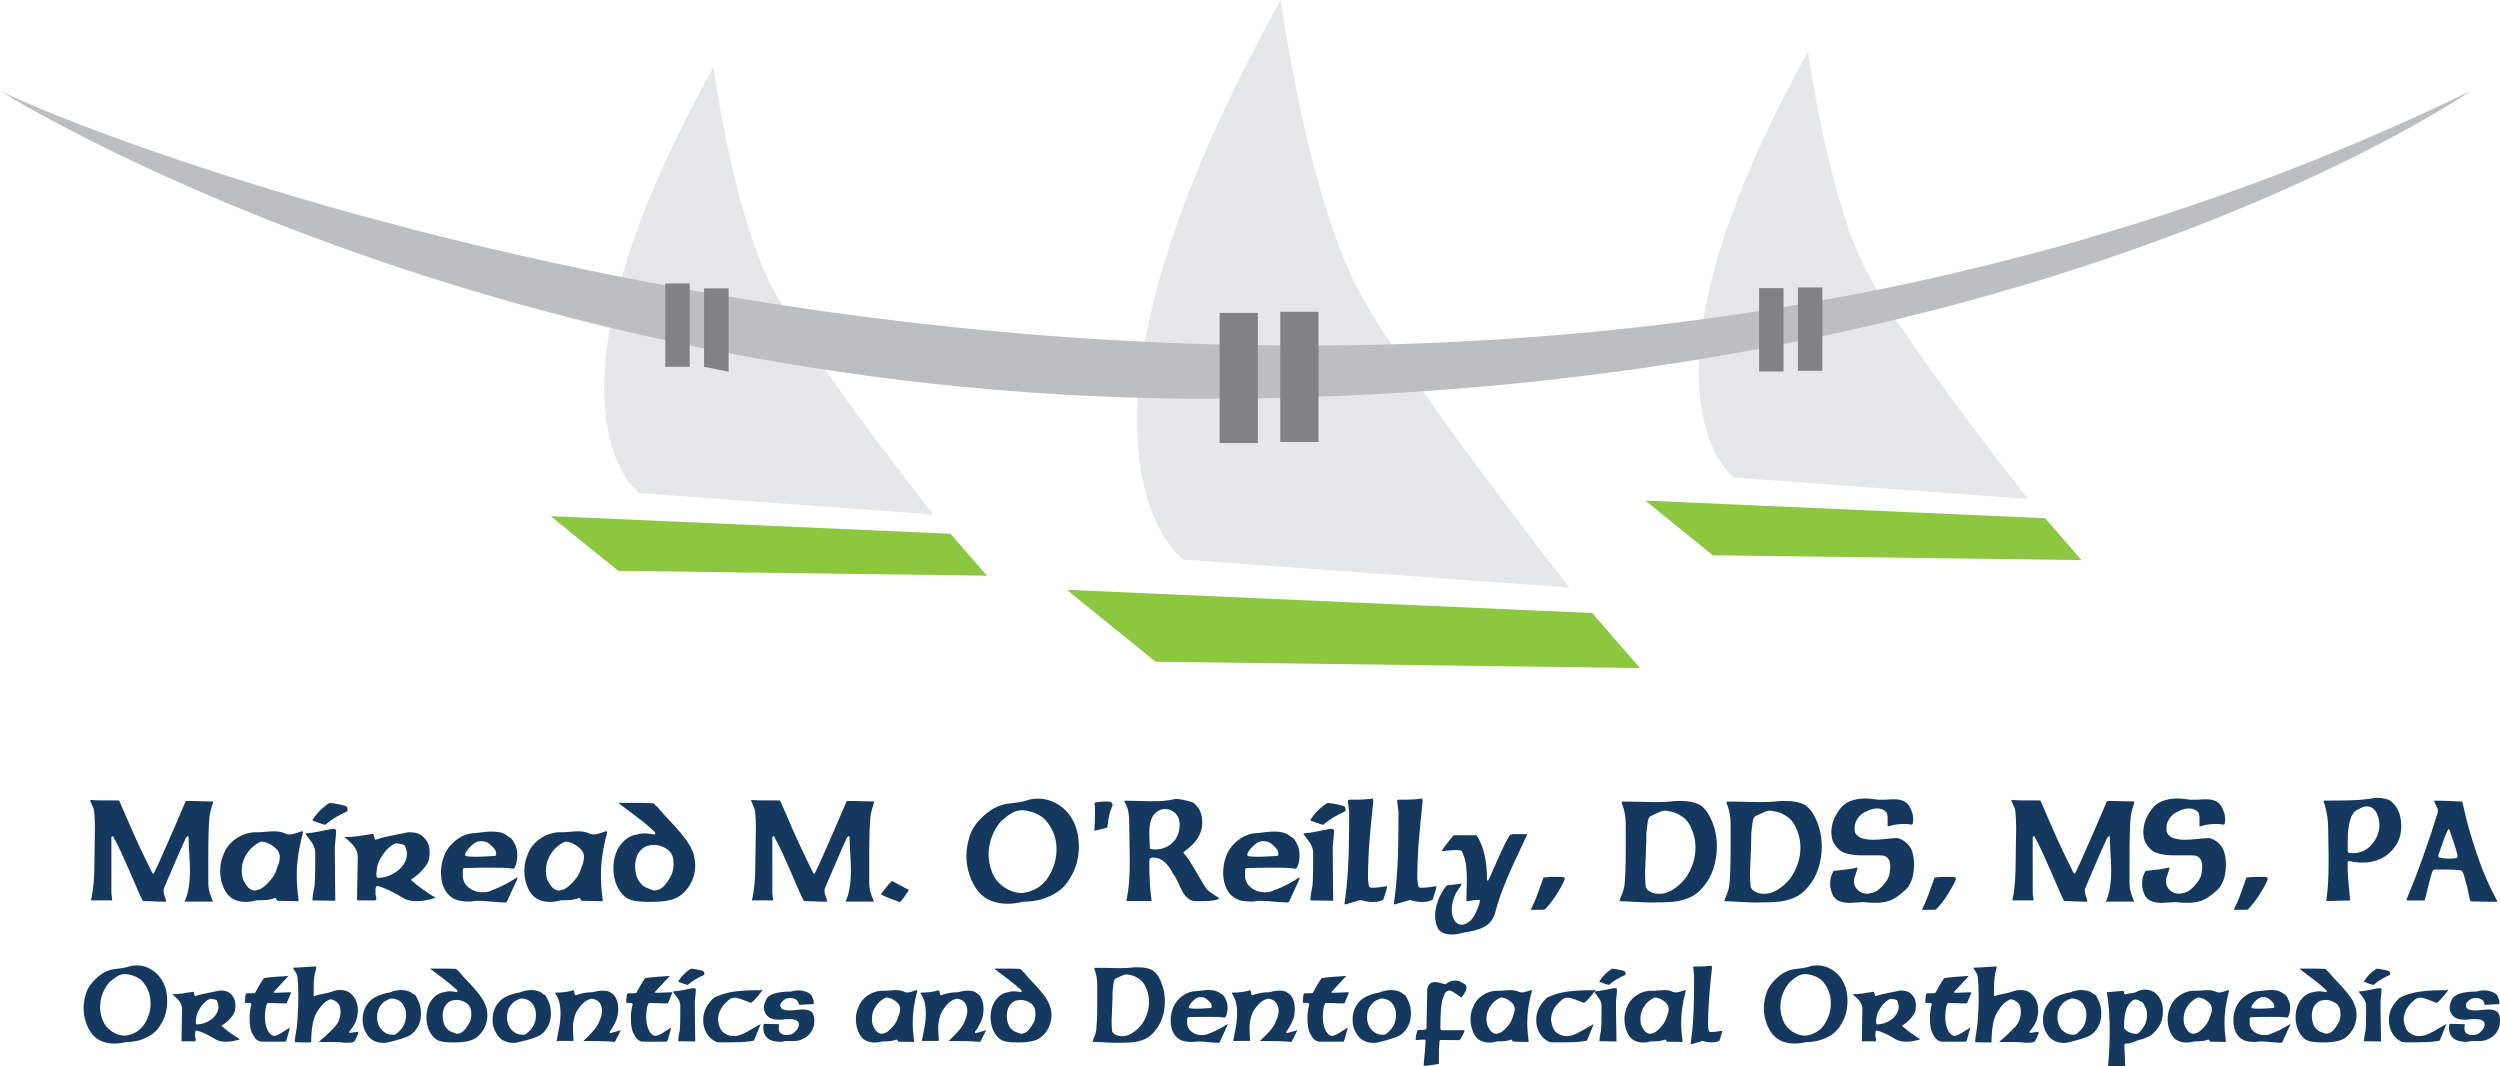 <svg xmlns="http://www.w3.org/2000/svg" id="a" viewBox="0 0 299 127.54"><path d="m141.54,66.94s-18.29-13.08,11.63-66.94c0,0,3.26,23.77,9.52,35.14,6.26,11.38,25.03,35.14,25.03,35.14l-46.17-3.35Z" fill="#e6e7e8"></path><polygon points="127.59 70.54 138.2 79.14 196.14 79.9 190.43 73.32 127.59 70.54" fill="#8dc63f"></polygon><path d="m207.39,57.12s-13.92-9.96,8.85-50.95c0,0,2.48,18.09,7.25,26.75,4.76,8.66,19.05,26.75,19.05,26.75l-35.14-2.55Z" fill="#e6e7e8"></path><polygon points="196.78 59.87 204.85 66.41 248.95 66.99 244.6 61.98 196.78 59.87" fill="#8dc63f"></polygon><path d="m76.47,58.98s-13.92-9.96,8.85-50.95c0,0,2.48,18.09,7.25,26.75,4.76,8.66,19.05,26.75,19.05,26.75l-35.14-2.55Z" fill="#e6e7e8"></path><polygon points="65.86 61.73 73.93 68.27 118.03 68.85 113.68 63.84 65.86 61.73" fill="#8dc63f"></polygon><path d="m0,10.87c15.63,7.68,162.78,64.53,295.51,0,0,0-51.78,36.03-148.52,36.81C59.41,48.39,0,10.87,0,10.87Z" fill="#bcbec0"></path><rect x="145.87" y="37.42" width="4.57" height="15.57" fill="#808285"></rect><rect x="153.12" y="37.29" width="4.57" height="15.57" fill="#808285"></rect><rect x="210.39" y="34.46" width="2.92" height="9.97" fill="#808285"></rect><rect x="215.03" y="34.38" width="2.92" height="9.97" fill="#808285"></rect><rect x="79.57" y="33.9" width="2.92" height="9.97" fill="#808285"></rect><polygon points="87.14 44.46 84.21 43.87 84.21 34.49 87.14 34.49 87.14 44.46" fill="#808285"></polygon><path d="m25.56,107.83h-3.48c.23-.5.39-1.07.49-1.68.1-.62.15-1.29.15-2,0-.44-.03-1.11-.08-2.01-.05-.9-.08-1.55-.08-1.97-.01-.04-.02-.08-.03-.11,0-.04-.03-.06-.06-.08-.1.09-.18.15-.22.19-.36.78-.79,1.73-1.27,2.86-.49,1.12-.94,2.19-1.37,3.2-.03.11-.05.23-.05.34,0,.18.05.4.15.67s.16.45.17.54l-.07.06c-.47,0-.92,0-1.37-.03-.45-.02-.89-.03-1.34-.05-.18-.31-.4-.77-.65-1.36-.25-.59-.56-1.31-.93-2.16s-.7-1.59-1-2.24-.63-1.31-1.01-2c-.03-.01-.07,0-.1.03-.03.03-.06.06-.09.09v6.7c0,.09.02.23.05.42s.05.34.05.45h-2.54c.15-.65.25-1.36.32-2.1.06-.75.09-1.54.09-2.39,0-.44.01-1.19.03-2.24.02-1.05.03-1.61.03-1.69v-.3c0-.68-.03-1.35-.1-2.02-.03-.16-.11-.39-.24-.67-.13-.28-.2-.45-.22-.5.01-.05.02-.09.02-.11.41.04.93.06,1.55.06h1.5c.24,0,.37,0,.39.02.05.09.24.52.57,1.3.34.78.65,1.49.94,2.16.29.66.64,1.44,1.06,2.33.42.89.88,1.84,1.39,2.86.05.04.08.07.11.09.03.02.05,0,.08-.03.38-.78.76-1.61,1.15-2.5.39-.88.83-1.87,1.3-2.97.47-1.1.91-2.12,1.32-3.08.03-.05.06-.09.09-.11.55,0,1.09,0,1.62.02.54.01,1.08.03,1.62.04-.04.2-.11.46-.22.78s-.18.68-.23,1.08c-.04.4-.08.98-.1,1.75s-.04,1.57-.04,2.43v3.68c0,.39.05.76.15,1.12.1.36.24.75.43,1.16Z" fill="#15385f"></path><path d="m36.21,99.68c-.24.9-.42,1.76-.54,2.59-.12.83-.18,1.64-.18,2.42,0,.86.07,1.85.22,2.97-.02.09-.05.13-.09.13l-2.47-.06s-.04-.07-.09-.18c-.05-.11-.1-.16-.17-.16-.31.13-.63.21-.97.24-.34.03-.77.05-1.28.05-.43.13-.85.19-1.24.19-.5,0-.96-.09-1.37-.28-.41-.19-.74-.48-.99-.87-.24-.39-.42-.8-.54-1.24-.11-.44-.17-.89-.17-1.35,0-.67.13-1.29.38-1.88.27-.76.74-1.39,1.41-1.87.67-.48,1.4-.76,2.18-.84h.51c.2,0,.52-.02.95-.06.43-.04.76-.06.97-.06.25,0,.49.02.72.06.23.04.43.1.61.19s.37.13.57.13c.19,0,.42-.04.69-.13s.52-.17.76-.25c.1,0,.15.03.15.08l-.03.19Zm-2.78,2.51c-.06-.34-.33-.68-.81-1.02-.48-.34-.95-.51-1.41-.51-.39.16-.75.41-1.1.73-.35.32-.63.72-.86,1.19-.23.47-.34,1-.34,1.59s.13,1.05.39,1.45c.14.26.31.48.52.64.21.16.43.25.67.25.11,0,.3-.05.57-.15.27-.1.61-.37,1.04-.82.43-.45.72-.87.88-1.28.16-.41.28-.74.36-.99.08-.25.12-.49.12-.72,0-.16-.01-.28-.03-.36Z" fill="#15385f"></path><path d="m40.2,99.36c0,.26-.03.64-.08,1.12-.05.49-.08.76-.08.84,0,.74.01,1.97.03,3.67.02,1.71.03,2.59.03,2.65v.09l-2.73-.04c0-.28.03-.57.09-.89.06-.31.11-.63.17-.94.02-.26.04-.68.05-1.24s.02-.99.02-1.29v-1.53c-.06-.4-.22-.79-.49-1.15-.27-.36-.5-.67-.68-.92.02-.04.06-.06.12-.06s.09,0,.1-.02c.31,0,.87-.09,1.68-.26.81-.17,1.28-.26,1.39-.26.25,0,.37.07.37.21Zm1.35-2.34c-.5.23-.96.46-1.38.71-.42.25-.84.55-1.26.92-.25-.06-.51-.14-.76-.23s-.51-.18-.76-.28c-.02-.03-.02-.06,0-.11.56-.85,1.24-1.52,2.03-2,.41.04.83.1,1.28.2.44.09.7.18.77.25.07.08.1.19.1.34,0,.1,0,.17-.02.21Z" fill="#15385f"></path><path d="m48.45,107.53c-.86-.52-1.53-.88-1.99-1.09-.47-.21-.92-.38-1.36-.49-.13.08-.19.23-.19.45v.55s.02.11.05.23c.03.11.05.21.05.28,0,.11-.05.19-.15.23h-2.08s-.06-.03-.07-.04c0-.78.01-1.78.04-3,.03-1.22.04-1.94.04-2.15,0-.45-.14-.87-.43-1.25-.29-.38-.67-.74-1.13-1.09l.07-.04c.49,0,1.03-.04,1.61-.13s1.15-.18,1.7-.26c.05.05.1.17.14.36.04.19.1.31.17.36.35-.16,1.02-.34,2.01-.53s1.54-.3,1.65-.33c.11-.03.21-.05.29-.05h.19c.37,0,.7.06,1,.18.3.12.6.36.89.74.29.37.44.88.44,1.54,0,.21-.03.48-.09.79-.06.31-.29.71-.7,1.18-.41.47-.88.87-1.41,1.2v.11c.44.39.92.77,1.44,1.14s1.01.69,1.47.95c-.36.13-.74.23-1.13.3-.39.08-.79.11-1.18.11-.49,0-.93-.08-1.33-.25Zm.15-5.83c-.07-.34-.15-.55-.26-.63-.11-.08-.44-.15-1-.22-.58.25-1.09.69-1.51,1.3-.42.62-.66,1.13-.72,1.54s-.09.65-.09.72c0,.07,0,.15,0,.24,0,.16.04.28.12.34.42,0,.81-.06,1.19-.19.38-.13.74-.31,1.1-.56.35-.25.65-.56.89-.94.24-.38.35-.78.35-1.2,0-.13-.02-.26-.05-.4Z" fill="#15385f"></path><path d="m61.88,105.1l-1.26,2.75s-.09.06-.14.09c-.35,0-.9-.04-1.64-.1-.74-.07-1.23-.1-1.47-.1-.14,0-.26,0-.37,0-.11,0-.35.03-.72.09-.82,0-1.43-.09-1.82-.26-.4-.18-.72-.43-.98-.75-.26-.33-.44-.7-.56-1.12s-.18-.87-.18-1.35c0-.72.14-1.42.43-2.12s.78-1.3,1.47-1.82c.7-.51,1.43-.77,2.21-.77.34-.04.7-.08,1.07-.13.37-.04.65-.06.83-.06.41,0,.76.03,1.06.1.29.07.55.18.77.34.22.16.4.28.54.37.15.14.31.39.49.76.18.37.26.8.26,1.29,0,.57-.11,1.07-.34,1.51-.08.03-.13.05-.15.08-.42-.06-.8-.1-1.15-.11-.35-.01-.8-.02-1.37-.02-.84,0-1.51,0-2.01.02-.5.01-.97.03-1.4.04-.07.08-.1.2-.1.38v.55c0,.3.08.59.25.88.17.28.43.54.81.75.37.22.83.33,1.38.33.39,0,.74-.08,1.04-.25.39-.14.8-.31,1.22-.51.43-.2,1.04-.55,1.82-1.04.01.02.01.08,0,.17Zm-2.57-2.79c.03-.1.04-.2.03-.3s-.05-.2-.09-.31c-.04-.11-.2-.29-.48-.56-.28-.27-.52-.42-.73-.47-.21-.04-.38-.07-.5-.07-.32,0-.61.1-.88.3-.27.2-.54.47-.81.82-.07.11-.12.21-.16.29-.04.08-.06.15-.06.22,0,.05.02.1.07.15.17.04.35.06.54.07s.41.02.66.02c.35,0,.8-.02,1.35-.05s.85-.05.92-.05c.08-.03.13-.05.15-.08Z" fill="#15385f"></path><path d="m72.59,99.68c-.24.9-.42,1.76-.54,2.59-.12.83-.18,1.64-.18,2.42,0,.86.07,1.85.22,2.97-.02.09-.05.13-.09.13l-2.47-.06s-.04-.07-.09-.18c-.05-.11-.1-.16-.17-.16-.31.13-.63.21-.97.24-.34.03-.77.05-1.28.05-.43.13-.85.19-1.24.19-.5,0-.96-.09-1.37-.28-.41-.19-.74-.48-.99-.87-.24-.39-.42-.8-.54-1.24-.11-.44-.17-.89-.17-1.35,0-.67.13-1.29.38-1.88.27-.76.74-1.39,1.41-1.87.67-.48,1.4-.76,2.18-.84h.51c.2,0,.52-.02.95-.06.43-.04.76-.06.97-.06.25,0,.49.02.72.06.23.04.43.1.61.19s.37.13.57.13c.19,0,.42-.04.69-.13s.52-.17.76-.25c.1,0,.15.03.15.08l-.03.19Zm-2.78,2.51c-.06-.34-.33-.68-.81-1.02-.48-.34-.95-.51-1.41-.51-.39.16-.75.41-1.1.73-.35.32-.63.72-.86,1.19-.23.47-.34,1-.34,1.59s.13,1.05.39,1.45c.14.26.31.48.52.64.21.16.43.25.67.25.11,0,.3-.05.57-.15.27-.1.61-.37,1.04-.82.43-.45.72-.87.88-1.28.16-.41.28-.74.36-.99.08-.25.12-.49.12-.72,0-.16-.01-.28-.03-.36Z" fill="#15385f"></path><path d="m83.01,102.38c.09.4.14.77.14,1.11,0,.58-.1,1.13-.31,1.67-.2.53-.52,1.03-.95,1.49-.43.46-.96.78-1.58.95-.62.18-1.39.26-2.33.26h-.49c-.75,0-1.36-.06-1.84-.17-.48-.11-.89-.37-1.24-.77-.35-.4-.62-.87-.79-1.4s-.26-1.09-.26-1.68c0-.69.12-1.33.35-1.91.23-.58.58-1.07,1.04-1.46.46-.4.96-.62,1.51-.67.25-.09.53-.13.83-.13.22,0,.44.02.67.06.23.04.41.06.54.08.09-.06.09-.17,0-.32-.54-.53-1.27-1.13-2.18-1.82-.91-.69-1.6-1.21-2.08-1.57v-.08c.84,0,1.57,0,2.18,0,.61,0,1.25.02,1.91.05l.48.43.92,1.06c.91.93,1.68,1.79,2.3,2.58.62.79,1.02,1.53,1.19,2.24Zm-2.71,2.28c.17-.4.26-.85.26-1.34,0-.3-.03-.57-.09-.81-.06-.24-.19-.47-.38-.68-.19-.21-.46-.4-.82-.55-.36-.15-.72-.23-1.08-.23-.3,0-.58.05-.84.14-.27.09-.52.27-.75.53-.23.26-.4.55-.49.88-.1.33-.15.67-.15,1.02,0,.38.05.74.15,1.08s.26.64.46.89c.2.25.41.42.62.52s.55.23,1.01.4c.45,0,.85-.17,1.18-.51.33-.34.64-.79.91-1.34Z" fill="#15385f"></path><path d="m104.61,107.83h-3.48c.23-.5.39-1.07.49-1.68.1-.62.15-1.29.15-2,0-.44-.03-1.11-.08-2.01-.05-.9-.08-1.55-.08-1.97-.01-.04-.02-.08-.03-.11,0-.04-.03-.06-.06-.08-.1.09-.18.15-.22.19-.36.78-.79,1.73-1.27,2.86-.49,1.12-.94,2.19-1.37,3.2-.03.11-.05.23-.05.34,0,.18.05.4.15.67s.16.45.17.54l-.07.06c-.47,0-.92,0-1.37-.03-.45-.02-.89-.03-1.34-.05-.18-.31-.4-.77-.65-1.36-.25-.59-.56-1.31-.93-2.16s-.7-1.59-1-2.24-.63-1.31-1.01-2c-.03-.01-.07,0-.1.03-.03.03-.06.06-.09.09v6.7c0,.09.02.23.05.42s.05.34.05.45h-2.54c.15-.65.25-1.36.32-2.1.06-.75.09-1.54.09-2.39,0-.44.01-1.19.03-2.24.02-1.05.03-1.61.03-1.69v-.3c0-.68-.03-1.35-.1-2.02-.03-.16-.11-.39-.24-.67-.13-.28-.2-.45-.22-.5.01-.05.02-.09.02-.11.41.04.93.06,1.55.06h1.5c.24,0,.37,0,.39.02.05.09.24.52.57,1.3.34.78.65,1.49.94,2.16.29.66.64,1.44,1.06,2.33.42.89.88,1.84,1.39,2.86.05.04.08.07.11.09.03.02.05,0,.08-.03.38-.78.76-1.61,1.15-2.5.39-.88.83-1.87,1.3-2.97.47-1.1.91-2.12,1.32-3.08.03-.05.06-.09.09-.11.55,0,1.09,0,1.62.02.54.01,1.08.03,1.62.04-.04.2-.11.46-.22.78s-.18.68-.23,1.08c-.04.4-.08.98-.1,1.75s-.04,1.57-.04,2.43v3.68c0,.39.05.76.15,1.12.1.36.24.75.43,1.16Z" fill="#15385f"></path><path d="m108.67,106.51c-.05.06-.18.27-.42.62-.23.35-.44.61-.62.77-.52-.2-.93-.36-1.23-.46-.3-.11-.63-.26-1.01-.44,0-.1.05-.2.15-.3s.16-.18.19-.25c.28-.35.47-.58.57-.7.1-.11.22-.24.37-.38.39.19.72.36.99.51.27.15.47.26.61.33.13.07.23.12.31.14s.1.08.09.15Z" fill="#15385f"></path><path d="m128.42,98.31c.2.42.36.88.46,1.39s.15,1.02.15,1.52c0,.7-.09,1.39-.27,2.06-.18.67-.52,1.37-1.01,2.11-.49.74-1.21,1.34-2.17,1.78-.96.45-2.02.67-3.18.67-.65.16-1.28.25-1.89.25-.72,0-1.38-.12-1.99-.36-.61-.24-1.13-.63-1.56-1.17-.43-.54-.77-1.18-1.01-1.91-.24-.73-.37-1.48-.37-2.26s.13-1.56.4-2.41c.27-.85.83-1.66,1.7-2.44.86-.78,1.79-1.25,2.78-1.41.68-.08,1.18-.14,1.49-.19s.6-.12.85-.21.49-.14.7-.17c.21-.02.42-.04.62-.04.91,0,1.75.25,2.53.76.78.51,1.37,1.19,1.76,2.03Zm-2.64.85c-.38-.7-.77-1.2-1.19-1.48-.42-.28-.85-.48-1.29-.6s-.78-.18-1.03-.18c-.43,0-.84.11-1.22.32-.38.21-.8.53-1.27.94-.49.54-.87,1.16-1.14,1.87-.27.7-.41,1.43-.41,2.19,0,.64.13,1.32.4,2.05s.74,1.33,1.42,1.81c.68.48,1.43.73,2.25.73,1.39-.21,2.41-.85,3.07-1.9.66-1.05.99-2.15.99-3.29,0-.94-.19-1.76-.58-2.45Z" fill="#15385f"></path><path d="m133.07,96.31c-.18.39-.32.79-.41,1.21-.09.42-.16.89-.22,1.43-.18.08-.4.14-.65.2-.25.06-.54.12-.87.2l-.03-.09c.04-.59.07-1.26.07-2.02,0-.16,0-.34,0-.54,0-.19-.03-.42-.06-.69.16-.05.37-.09.63-.11.26-.02.5-.04.72-.04.24,0,.42.01.54.04.12.03.22.16.3.42Z" fill="#15385f"></path><path d="m145.77,107.51c-.2.09-.46.16-.75.2-.3.04-.73.07-1.3.07h-.85c-.68-.1-1.24-.62-1.66-1.57s-.75-1.54-.97-1.8c-.25-.52-.57-.96-.96-1.31-.39-.35-.83-.53-1.31-.53-.1,0-.19,0-.26.03-.07.02-.13.05-.18.1-.05.05-.07.16-.07.32v.47c0,.69.02,1.39.06,2.1.04.71.11,1.41.21,2.1-.03.04-.06.06-.07.08h-2.86l-.08-.08c.15-.67.25-1.38.31-2.15.06-.77.09-1.58.09-2.45,0-.49-.01-1.31-.03-2.46-.02-1.15-.03-1.76-.03-1.84,0-.65-.03-1.2-.1-1.65-.07-.45-.23-.86-.48-1.24v-.13c.5,0,1.01,0,1.52.02.51.01,1.03.03,1.55.04.69,0,1.24-.01,1.63-.05.39-.03.85-.1,1.39-.22.37,0,.82.06,1.33.19.51.13.81.23.9.3.09.08.18.17.26.28.09.11.16.2.23.25.16.23.28.49.37.79.09.3.13.64.13,1,0,.47-.07.87-.22,1.21-.16.44-.42.86-.79,1.26-.37.4-.79.76-1.25,1.08.01.09.12.23.31.44s.62.87,1.28,2.01,1.07,1.82,1.25,2.03c.11.1.28.23.5.39.22.16.53.36.91.6v.11Zm-4.87-9.79c-.14-.29-.35-.52-.64-.7s-.61-.26-.95-.26-.66.12-.98.35c-.31.23-.53.56-.67.99-.14.43-.2.91-.2,1.45,0,.2,0,.55.03,1.05s.03.76.03.78l.03.15c.23.04.44.06.63.06.49,0,.94-.1,1.36-.31s.78-.53,1.09-.95c.31-.53.46-1.09.46-1.68,0-.31-.06-.62-.19-.92Z" fill="#15385f"></path><path d="m155.43,105.1l-1.26,2.75s-.09.06-.14.09c-.35,0-.9-.04-1.64-.1-.74-.07-1.23-.1-1.47-.1-.14,0-.26,0-.37,0-.11,0-.35.03-.72.09-.82,0-1.43-.09-1.82-.26-.4-.18-.72-.43-.98-.75-.26-.33-.44-.7-.56-1.12-.12-.42-.18-.87-.18-1.35,0-.72.14-1.42.43-2.12.28-.7.77-1.3,1.47-1.82.7-.51,1.43-.77,2.21-.77.34-.04.7-.08,1.07-.13.37-.04.65-.06.84-.06.41,0,.76.03,1.06.1.29.07.55.18.77.34.22.16.4.28.54.37.15.14.31.39.49.76.18.37.26.8.26,1.29,0,.57-.11,1.07-.34,1.51-.08.03-.13.05-.15.08-.42-.06-.8-.1-1.15-.11-.35-.01-.8-.02-1.37-.02-.84,0-1.51,0-2.01.02-.5.01-.97.03-1.4.04-.07.08-.1.2-.1.38v.55c0,.3.08.59.25.88.17.28.43.54.81.75.37.22.83.33,1.38.33.39,0,.74-.08,1.04-.25.39-.14.8-.31,1.22-.51.43-.2,1.04-.55,1.82-1.04.01.02.01.08,0,.17Zm-2.57-2.79c.03-.1.04-.2.03-.3-.02-.1-.04-.2-.09-.31s-.2-.29-.48-.56c-.28-.27-.52-.42-.73-.47-.21-.04-.38-.07-.5-.07-.32,0-.61.1-.88.3s-.54.47-.81.82c-.07.11-.12.21-.16.29-.04.08-.06.15-.06.22,0,.05.02.1.07.15.17.04.35.06.54.07.19.01.41.02.66.02.35,0,.8-.02,1.35-.05.54-.03.85-.05.92-.05.08-.03.13-.05.15-.08Z" fill="#15385f"></path><path d="m159.55,99.36c0,.26-.03.64-.08,1.12-.05.49-.08.76-.08.84,0,.74.01,1.97.03,3.67.02,1.71.03,2.59.03,2.65v.09l-2.73-.04c0-.28.03-.57.09-.89.06-.31.11-.63.17-.94.02-.26.04-.68.05-1.24.01-.56.02-.99.02-1.29v-1.53c-.06-.4-.22-.79-.49-1.15-.27-.36-.5-.67-.68-.92.02-.04.06-.06.12-.06s.09,0,.1-.02c.31,0,.87-.09,1.68-.26.81-.17,1.28-.26,1.39-.26.25,0,.37.07.37.21Zm1.35-2.34c-.5.23-.96.46-1.38.71s-.84.55-1.26.92c-.25-.06-.51-.14-.76-.23-.25-.09-.51-.18-.76-.28-.02-.03-.02-.06,0-.11.56-.85,1.24-1.52,2.03-2,.41.04.83.1,1.28.2.44.09.7.18.77.25.07.08.1.19.1.34,0,.1,0,.17-.02.21Z" fill="#15385f"></path><path d="m165.91,105.99c-.05.28-.11.55-.21.83-.09.28-.18.54-.26.79-.2.11-.42.18-.65.22s-.43.05-.6.05c-.5,0-.98-.08-1.45-.25-.63.18-1.24.36-1.86.55-.01-.01-.03-.03-.04-.05-.02-.02-.03-.04-.04-.05.18-1.16.32-2.54.42-4.14.1-1.6.14-3.88.14-6.82-.06-.45-.11-.91-.17-1.38.01-.03.04-.04.09-.04s.07-.02.09-.06h.93c.6,0,1.16-.04,1.69-.11.13-.05.2-.03.22.06s.03.19.03.32c-.19,1.74-.35,3.34-.46,4.81-.11,1.47-.17,2.94-.17,4.42.03.29.06.53.09.71.02.18.12.29.29.33.3,0,.58-.02.87-.05.28-.03.63-.08,1.04-.14Z" fill="#15385f"></path><path d="m171.81,105.99c-.05.28-.11.55-.21.83-.09.28-.18.54-.26.79-.2.11-.42.18-.65.22s-.43.05-.6.05c-.5,0-.98-.08-1.45-.25-.63.18-1.24.36-1.86.55-.01-.01-.03-.03-.04-.05-.02-.02-.03-.04-.04-.05.18-1.16.32-2.54.42-4.14.1-1.6.14-3.88.14-6.82-.06-.45-.11-.91-.17-1.38.01-.03.04-.04.09-.04s.07-.02.09-.06h.93c.6,0,1.16-.04,1.69-.11.13-.05.2-.03.22.06s.03.19.03.32c-.19,1.74-.35,3.34-.46,4.81-.11,1.47-.17,2.94-.17,4.42.03.29.06.53.09.71.02.18.12.29.29.33.3,0,.58-.02.87-.05.28-.03.63-.08,1.04-.14Z" fill="#15385f"></path><path d="m182.66,99.8c-.49,1.03-.99,2.11-1.52,3.24-.52,1.13-.98,2.18-1.36,3.17-.39.99-.72,2.03-1.01,3.12-.25.72-.68,1.23-1.29,1.54-.61.31-1.33.51-2.17.61-.28.08-.57.14-.86.2s-.57.09-.83.09c-.3,0-.57-.04-.83-.12-.26-.08-.48-.22-.67-.41-.16-.21-.28-.48-.36-.78-.08-.31-.12-.61-.12-.91,0-.39.05-.8.16-1.23s.24-.79.39-1.09c.15-.3.29-.56.42-.76s.27-.4.43-.58c.59-.06,1.19-.13,1.79-.21-.05.15-.17.36-.37.64s-.36.52-.45.74-.18.48-.26.8-.12.64-.12.97c0,.49.11.91.32,1.26.24.34.52.51.85.51.06,0,.15-.01.29-.04.5-.16.9-.49,1.19-.98.3-.49.53-1.08.72-1.75.03-.08,0-.14-.09-.21-.21,0-.5.03-.88.08s-.6.09-.64.09c0-.62,0-1.11.02-1.48.01-.37.02-.72.03-1.05,0-.75-.04-1.4-.12-1.92-.08-.53-.24-1.04-.49-1.55-.09-.08-.22-.11-.39-.11h-.7c-.15,0-.37.02-.67.06-.3.04-.52.06-.66.06.16-.27.42-.64.79-1.09.36-.45.58-.73.65-.81h2.75c.46.71.78,1.51.97,2.41.19.9.28,1.88.28,2.95.04.08.09.09.14.04.04-.05.17-.31.37-.77.2-.47.51-1.16.92-2.09.41-.93.81-1.74,1.22-2.43.03-.11.18-.2.42-.25h1.66s.05.03.09.08Z" fill="#15385f"></path><path d="m187.14,105.02c.03.19-.23.74-.79,1.66-.56.92-1.1,1.62-1.61,2.11-.1.01-.22.02-.34.02h-1.33c.28-.53.57-1.18.84-1.93.28-.76.51-1.4.69-1.93.23-.02.48-.04.76-.06.28-.01.57-.02.88-.02s.54,0,.67.03c.13.02.21.06.23.12Z" fill="#15385f"></path><path d="m204.68,98.06c.44.97.66,2.04.66,3.21,0,.9-.14,1.76-.41,2.6-.27.84-.68,1.57-1.21,2.18-.48.6-1.03,1.04-1.67,1.31-.64.27-1.28.43-1.93.49-.65.06-1.52.09-2.61.09-.45,0-1.13-.03-2.03-.08-.9-.05-1.49-.08-1.79-.08.04-.19.15-.47.31-.86.16-.38.26-.77.3-1.15.04-.38.07-.93.1-1.65s.04-1.6.04-2.64v-2.91c0-.92-.16-1.75-.48-2.51-.01-.13,0-.19.05-.19.64,0,1.27,0,1.9.02.63.01,1.26.03,1.9.04h.31c.78,0,1.53-.04,2.25-.13h.68c.87,0,1.58.13,2.13.4.55.27,1.05.88,1.49,1.85Zm-2.18,1.55c-.3-.87-.68-1.48-1.15-1.83s-.92-.58-1.35-.68c-.43-.1-.71-.15-.84-.15-.24,0-.54.09-.9.26s-.64.31-.83.39c-.19.08-.31.33-.37.75-.06.42-.11.82-.15,1.21,0,.67-.03,1.6-.08,2.8-.05,1.2-.08,1.85-.08,1.97,0,.29,0,.59.02.89.01.3.03.6.07.89.06.13.13.23.21.32.09.09.25.19.49.3.24.11.54.17.92.17.55,0,1.07-.16,1.58-.48.51-.32,1.01-.75,1.48-1.3.39-.52.69-1.1.92-1.75.23-.65.34-1.31.34-2,0-.29-.02-.58-.07-.89-.04-.3-.12-.59-.22-.87Z" fill="#15385f"></path><path d="m217.22,98.06c.44.97.66,2.04.66,3.21,0,.9-.14,1.76-.41,2.6-.27.84-.68,1.57-1.21,2.18-.48.6-1.03,1.04-1.67,1.31-.64.27-1.28.43-1.93.49-.65.06-1.52.09-2.61.09-.45,0-1.13-.03-2.03-.08-.9-.05-1.49-.08-1.79-.08.04-.19.15-.47.31-.86s.26-.77.3-1.15c.04-.38.07-.93.1-1.65s.04-1.6.04-2.64v-2.91c0-.92-.16-1.75-.48-2.51-.01-.13,0-.19.05-.19.64,0,1.27,0,1.9.02.63.01,1.26.03,1.9.04h.31c.78,0,1.53-.04,2.25-.13h.68c.87,0,1.59.13,2.14.4.55.27,1.05.88,1.49,1.85Zm-2.18,1.55c-.3-.87-.68-1.48-1.15-1.83s-.92-.58-1.35-.68c-.43-.1-.71-.15-.83-.15-.24,0-.54.09-.9.26-.36.18-.64.31-.83.39-.19.08-.31.33-.37.75s-.11.82-.15,1.21c0,.67-.03,1.6-.08,2.8-.05,1.2-.08,1.85-.08,1.97,0,.29,0,.59.02.89.01.3.03.6.07.89.06.13.13.23.21.32.09.09.25.19.49.3s.54.17.92.17c.54,0,1.07-.16,1.58-.48.51-.32,1.01-.75,1.48-1.3.39-.52.69-1.1.92-1.75.23-.65.34-1.31.34-2,0-.29-.02-.58-.07-.89-.05-.3-.12-.59-.22-.87Z" fill="#15385f"></path><path d="m228.76,98.55l-.09.08c-.32-.05-.55-.08-.71-.08h-.35c-.61,0-1.22.1-1.82.3-.01-.03-.02-.06-.03-.11s0-.09,0-.13v-.76c0-.23-.03-.41-.08-.55-.05-.14-.14-.25-.28-.35-.14-.09-.28-.16-.44-.2-.16-.04-.31-.06-.44-.06-.32,0-.65.07-1,.21-.35.14-.66.31-.95.53-.24.23-.43.47-.56.74s-.2.55-.2.87v.28c0,.14.04.27.14.4.09.13.21.25.36.36.25.14.52.23.8.28.28.05.58.08.89.08.35,0,.89-.04,1.62-.11s1.14-.11,1.24-.11c.4.08.76.25,1.08.53s.57.62.74,1.04c.16.53.24,1.04.24,1.55,0,1.43-.36,2.48-1.07,3.13s-1.33,1.07-1.85,1.25-1.1.26-1.74.26c-.4,0-.84-.03-1.33-.09-.18,0-.49.02-.93.05s-.68.05-.72.05c-.53,0-.99-.08-1.35-.24-.37-.16-.64-.45-.8-.86s-.25-.81-.25-1.2c0-.59.14-1.1.43-1.53.66-.08,1.21-.14,1.66-.19.45-.05.85-.13,1.2-.23-.02.18-.09.41-.19.69-.1.28-.17.48-.2.61-.03.13-.04.25-.04.38,0,.42.16.77.47,1.05.31.28.69.42,1.13.42.07,0,.28-.04.64-.12s.77-.38,1.23-.89.72-.97.78-1.38.09-.7.09-.89c0-.25-.04-.49-.13-.69s-.21-.36-.37-.45-.29-.14-.4-.15c-.11-.01-.24-.02-.4-.02h-2.11c-.82,0-1.5-.1-2.04-.29-.54-.19-.99-.6-1.34-1.23-.17-.36-.26-.78-.26-1.26s.08-.92.25-1.38c.17-.46.42-.91.76-1.37.34-.46.78-.78,1.31-.98.53-.19,1.12-.29,1.75-.29.2,0,.43.01.67.04.24.03.43.05.57.07s.26.03.35.04c.09,0,.17,0,.24,0,.25,0,.5,0,.75-.02.25-.01.5-.03.75-.04.43,0,.8.05,1.11.16.31.11.57.31.78.61.16.26.28.54.37.82.09.28.13.57.13.85,0,.09,0,.18-.03.29-.02.11-.03.19-.04.25Z" fill="#15385f"></path><path d="m233.92,105.02c.03.19-.23.74-.79,1.66-.56.92-1.1,1.62-1.61,2.11-.1.01-.22.02-.34.02h-1.33c.28-.53.56-1.18.84-1.93.28-.76.51-1.4.69-1.93.23-.02.48-.04.76-.06.28-.01.57-.02.88-.02s.54,0,.67.03c.13.02.21.06.23.12Z" fill="#15385f"></path><path d="m255.34,107.83h-3.48c.23-.5.39-1.07.49-1.68.1-.62.15-1.29.15-2,0-.44-.03-1.11-.08-2.01-.05-.9-.08-1.55-.08-1.97-.01-.04-.02-.08-.03-.11,0-.04-.03-.06-.06-.08-.1.09-.18.15-.22.19-.36.78-.79,1.73-1.27,2.86-.49,1.12-.94,2.19-1.37,3.2-.03.11-.05.23-.05.34,0,.18.05.4.15.67.1.27.16.45.17.54l-.07.06c-.47,0-.92,0-1.37-.03s-.89-.03-1.34-.05c-.18-.31-.4-.77-.65-1.36-.25-.59-.56-1.31-.93-2.16-.37-.85-.7-1.59-1-2.24-.3-.64-.63-1.31-1-2-.03-.01-.07,0-.1.03s-.06.06-.09.09v6.7c0,.09.02.23.05.42s.05.34.05.45h-2.54c.15-.65.25-1.36.31-2.1.06-.75.09-1.54.09-2.39,0-.44.01-1.19.03-2.24.02-1.05.03-1.61.03-1.69v-.3c0-.68-.03-1.35-.1-2.02-.03-.16-.11-.39-.24-.67-.13-.28-.2-.45-.22-.5.01-.05.02-.09.02-.11.41.04.93.06,1.55.06h1.5c.24,0,.37,0,.39.02.05.09.24.52.57,1.3.34.78.65,1.49.94,2.16.29.66.64,1.44,1.06,2.33.42.89.88,1.84,1.39,2.86.05.04.08.07.11.09.03.02.05,0,.08-.03.38-.78.76-1.61,1.15-2.5.39-.88.82-1.87,1.3-2.97.47-1.1.91-2.12,1.32-3.08.03-.05.06-.09.09-.11.55,0,1.09,0,1.62.02s1.08.03,1.62.04c-.04.2-.11.46-.22.78s-.18.68-.23,1.08c-.04.4-.08.98-.1,1.75-.02.76-.04,1.57-.04,2.43v3.68c0,.39.05.76.15,1.12.1.36.24.75.43,1.16Z" fill="#15385f"></path><path d="m266.06,98.55l-.09.08c-.32-.05-.55-.08-.71-.08h-.35c-.61,0-1.22.1-1.82.3-.02-.03-.03-.06-.03-.11,0-.05,0-.09,0-.13v-.76c0-.23-.03-.41-.08-.55-.05-.14-.14-.25-.28-.35-.14-.09-.28-.16-.44-.2-.16-.04-.31-.06-.44-.06-.32,0-.65.07-1,.21-.35.14-.66.31-.95.53-.24.23-.43.47-.56.74-.14.26-.2.55-.2.87v.28c0,.14.05.27.14.4.09.13.21.25.36.36.25.14.52.23.8.28.28.05.58.08.89.08.35,0,.89-.04,1.62-.11s1.14-.11,1.24-.11c.4.08.76.25,1.08.53s.57.62.74,1.04c.16.53.24,1.04.24,1.55,0,1.43-.36,2.48-1.06,3.13-.71.65-1.33,1.07-1.85,1.25-.52.18-1.1.26-1.74.26-.4,0-.84-.03-1.33-.09-.18,0-.49.02-.93.05-.44.03-.68.05-.72.05-.53,0-.99-.08-1.35-.24-.37-.16-.64-.45-.8-.86-.17-.41-.25-.81-.25-1.2,0-.59.14-1.1.43-1.53.66-.08,1.21-.14,1.66-.19s.85-.13,1.2-.23c-.02.18-.09.41-.19.69-.1.28-.17.48-.2.61-.03.13-.04.25-.04.38,0,.42.16.77.47,1.05.31.28.69.42,1.13.42.07,0,.28-.04.64-.12.36-.08.77-.38,1.23-.89.46-.51.72-.97.78-1.38s.09-.7.09-.89c0-.25-.04-.49-.13-.69s-.21-.36-.37-.45c-.16-.09-.29-.14-.4-.15-.11-.01-.24-.02-.4-.02h-2.11c-.82,0-1.5-.1-2.04-.29-.54-.19-.99-.6-1.34-1.23-.17-.36-.26-.78-.26-1.26s.08-.92.25-1.38c.16-.46.42-.91.76-1.37s.78-.78,1.31-.98c.53-.19,1.12-.29,1.76-.29.2,0,.43.01.66.04s.43.05.57.07c.14.02.26.03.35.04.09,0,.17,0,.24,0,.25,0,.5,0,.75-.02s.5-.03.75-.04c.43,0,.8.05,1.11.16.31.11.57.31.78.61.16.26.28.54.37.82.09.28.13.57.13.85,0,.09,0,.18-.03.29-.02.11-.03.19-.04.25Z" fill="#15385f"></path><path d="m271.22,105.02c.03.19-.23.74-.79,1.66-.56.92-1.1,1.62-1.61,2.11-.1.01-.22.02-.34.02h-1.33c.28-.53.57-1.18.84-1.93.28-.76.51-1.4.69-1.93.23-.02.48-.04.76-.06.28-.01.57-.02.88-.02s.54,0,.67.03c.13.02.21.06.23.12Z" fill="#15385f"></path><path d="m286.82,96.93c.25.55.37,1.17.37,1.85,0,.96-.24,1.77-.72,2.44-.48.67-1.05,1.17-1.73,1.48-.68.31-1.4.47-2.17.47-.24,0-.5-.02-.78-.05-.28-.03-.54-.08-.79-.14-.15,0-.22.06-.22.17,0,.59.01,1.13.04,1.63.03.5.12,1.47.26,2.89l-.09.04c-.43,0-.99,0-1.67.03-.68.02-1.03.03-1.06.03-.03-.05-.04-.08-.03-.09.1-.7.17-1.42.21-2.14s.06-1.53.06-2.41c0-.65,0-1.31-.02-1.97-.01-.66-.02-1.32-.03-1.99,0-1.21-.19-2.32-.56-3.34l.07-.08h.78c1.54,0,2.64-.02,3.3-.07.65-.04,1.37-.13,2.14-.26.81,0,1.39.13,1.75.39.36.26.65.63.88,1.1Zm-2.49.48c-.15-.33-.33-.57-.54-.73-.21-.16-.45-.24-.7-.24-.15,0-.29.02-.41.06-.13.04-.39.16-.77.36-.38.2-.67.62-.85,1.27s-.27,1.46-.27,2.46v1.14c0,.15.05.24.15.27.1.02.19.04.26.04h.2c.92,0,1.68-.35,2.28-1.06.6-.71.9-1.48.9-2.33,0-.42-.09-.83-.26-1.23Z" fill="#15385f"></path><path d="m298.66,107.8l-.07.06c-.54,0-1.07,0-1.58-.02-.51-.01-1.02-.03-1.53-.04-.09-.2-.18-.56-.27-1.07-.09-.51-.18-.87-.26-1.08-.17-.67-.27-1.05-.31-1.15s-.13-.23-.27-.4c-.22-.04-.51-.06-.87-.08-.36-.01-.57-.02-.61-.02h-1.69c-.11,0-.2.06-.26.17s-.17.45-.31,1.01c-.14.56-.35,1.36-.62,2.43,0,.04-.02.07-.07.09h-2.06s-.03-.06-.03-.08-.01-.02-.03-.02c.74-1.8,1.41-3.53,2-5.2.6-1.67,1.18-3.42,1.75-5.27.03-.21-.02-.45-.17-.72-.15-.26-.24-.45-.27-.55,0-.03.01-.04.04-.05s.04-.02.04-.05c.57,0,1.14.01,1.7.04.57.03,1.05.04,1.45.06.07,0,.11,0,.12.02.01.01.16.61.43,1.8.28,1.19.74,2.73,1.38,4.63.64,1.9,1.43,3.72,2.38,5.47Zm-4.74-5.49c-.08-.34-.15-.62-.22-.84-.07-.22-.21-.66-.44-1.32-.22-.66-.34-1-.37-1.01-.01.04-.04.06-.09.06-.16.31-.3.62-.42.93-.12.31-.37,1.03-.76,2.17,0,.16.02.24.07.24.4.1.81.15,1.23.15.27,0,.56-.02.85-.06.07-.04.12-.09.14-.16.03-.07.03-.12,0-.16Z" fill="#15385f"></path><path d="m19.55,117.55c.15.31.27.65.34,1.03s.11.76.11,1.13c0,.52-.07,1.03-.2,1.53-.14.5-.38,1.02-.75,1.57-.36.55-.9.99-1.62,1.32-.71.33-1.5.5-2.36.5-.48.12-.95.18-1.41.18-.53,0-1.02-.09-1.48-.27-.45-.18-.84-.47-1.16-.87-.32-.4-.57-.87-.75-1.42-.18-.54-.27-1.1-.27-1.68s.1-1.16.3-1.79c.2-.63.62-1.24,1.26-1.82s1.33-.93,2.06-1.05c.51-.06.88-.1,1.11-.14.23-.04.44-.09.63-.15.19-.07.36-.11.52-.13.16-.02.31-.03.46-.03.68,0,1.3.19,1.88.57.58.38,1.01.88,1.31,1.51Zm-1.96.63c-.28-.52-.57-.89-.89-1.1-.31-.21-.63-.36-.96-.45-.32-.09-.58-.13-.77-.13-.32,0-.62.08-.91.24-.28.16-.6.39-.94.7-.36.4-.65.86-.85,1.39-.2.52-.3,1.07-.3,1.63,0,.48.1.98.3,1.52.2.54.55.99,1.06,1.35.51.36,1.06.54,1.67.54,1.03-.16,1.79-.63,2.28-1.41.49-.78.73-1.6.73-2.45,0-.7-.14-1.31-.43-1.82Z" fill="#15385f"></path><path d="m25.97,124.41c-.64-.38-1.14-.65-1.48-.81-.35-.16-.68-.28-1.01-.36-.09.06-.14.17-.14.34v.41s.01.08.04.17c.02.08.04.15.04.21,0,.08-.04.14-.11.17h-1.55s-.04-.02-.05-.03c0-.58.01-1.32.03-2.23.02-.91.03-1.44.03-1.6,0-.34-.11-.64-.32-.93s-.5-.55-.84-.81l.05-.03c.36,0,.76-.03,1.2-.1.43-.06.85-.13,1.26-.2.04.04.07.13.1.27.03.14.07.23.13.27.26-.12.76-.25,1.5-.39.73-.14,1.14-.22,1.23-.25.08-.02.16-.04.22-.04h.14c.27,0,.52.04.74.13.22.09.45.27.66.55s.32.66.32,1.14c0,.16-.02.36-.06.59-.04.23-.22.53-.52.88-.3.35-.65.65-1.05.89v.08c.33.29.69.57,1.07.85.38.28.75.51,1.1.71-.27.09-.55.17-.84.22-.29.06-.58.08-.88.08-.36,0-.69-.06-.99-.18Zm.11-4.33c-.05-.25-.12-.41-.19-.47s-.33-.11-.75-.16c-.44.19-.81.51-1.12.97-.31.46-.49.84-.53,1.14-.04.3-.07.48-.07.53,0,.05,0,.11,0,.18,0,.12.03.21.09.25.31,0,.6-.05.88-.14.28-.09.55-.23.82-.41.26-.18.48-.42.66-.7.18-.28.26-.58.26-.89,0-.09-.01-.19-.04-.29Z" fill="#15385f"></path><path d="m34.78,118.8l-.48,1.15-.06.06c-.25,0-.66,0-1.22-.03-.56-.02-.86-.03-.91-.03-.08,0-.15.03-.18.12-.04.09-.07.18-.11.26-.09.41-.14.83-.14,1.24s.05.81.15,1.17c.1.36.24.64.42.84s.36.31.54.31c.06,0,.15-.02.27-.06.12-.04.25-.09.39-.17.13-.08.54-.33,1.23-.77-.06.26-.15.6-.27,1-.09.27-.16.48-.19.61l-.1.08h-2.93c-.19-.04-.35-.12-.51-.24-.15-.12-.33-.38-.53-.77-.2-.39-.3-1-.3-1.81,0-.57.07-1.12.22-1.65-.04-.11-.14-.17-.3-.17h-.48c.02-.26.03-.47.04-.65.01-.17.04-.33.1-.47.09-.02.19-.03.29-.03h.44c.05,0,.11,0,.18-.01.07,0,.12-.01.15-.01.22-.39.4-.71.54-.96.14-.25.31-.5.49-.77.07-.06.11-.08.14-.08.41-.06.87-.1,1.39-.14.52-.04,1.01-.07,1.46-.1-.61.65-1.21,1.29-1.81,1.94.03.05.07.07.14.07.23,0,.6,0,1.12-.03.52-.02.79-.03.82-.03.04.04.04.08,0,.13Z" fill="#15385f"></path><path d="m42.86,123.4c0,.14-.05.31-.15.51s-.19.37-.25.52c-.07.15-.22.23-.46.26-.22,0-.44.02-.66.03-.31-.04-.61-.07-.89-.08-.28-.01-.61-.02-.99-.02h-.68c-.22,0-.45,0-.67.01.88-.75,1.53-1.37,1.97-1.86.43-.5.65-1.09.65-1.78,0-.15-.02-.34-.07-.56-.05-.22-.19-.43-.43-.62s-.5-.29-.77-.29c-.26.11-.52.28-.77.51-.25.23-.5.55-.75.95-.25.41-.44.92-.55,1.54-.11.62-.17,1.31-.17,2.09l-.05.06c-.25,0-.53,0-.84,0-.32,0-.67-.01-1.07-.02,0-.29.04-.67.13-1.14s.14-.9.17-1.3c.03-.39.06-.83.08-1.33s.04-1.05.04-1.68c0-.79-.03-1.52-.09-2.19,0-.2-.04-.37-.12-.53s-.22-.38-.41-.67c0-.03,0-.05.02-.06.02-.01.05-.02.08-.02.28,0,.73-.02,1.37-.07.63-.05,1.06-.07,1.29-.07v.22c-.1.29-.18.63-.23,1.02-.06.39-.08.93-.08,1.62v.63s.03.05.05.06c.02,0,.03.01.04.01.2-.1.58-.21,1.14-.31.56-.1.94-.21,1.15-.31.24-.08.5-.13.77-.13.53,0,.96.14,1.27.41.32.27.54.58.67.93.13.35.2.71.2,1.08,0,.24-.02.49-.08.73-.05.33-.16.64-.32.93-.16.29-.38.6-.65.92,0,.04,0,.07.03.09.02.02.03.04.04.04.35-.04.7-.08,1.05-.13Z" fill="#15385f"></path><path d="m50.02,119.68c.22.44.33.95.33,1.54,0,.67-.16,1.26-.48,1.75-.32.49-.7.83-1.15,1.01-.45.18-.97.35-1.56.5-.6.15-.93.23-.99.24-.07,0-.17.01-.32.01-.43,0-.82-.09-1.18-.28-.36-.19-.64-.48-.86-.87-.3-.47-.44-1.01-.44-1.64s.15-1.18.44-1.66c.3-.48.68-.84,1.15-1.07s1.02-.41,1.67-.52c.45-.19.91-.28,1.38-.28.28,0,.53.04.76.11.23.07.44.19.63.36.11.06.19.1.24.12.05.02.18.26.39.69Zm-1.62.83c-.15-.38-.37-.66-.66-.83-.29-.17-.62-.26-.98-.26-.29.09-.53.21-.74.34-.21.13-.42.36-.62.67s-.3.73-.3,1.26c0,.34.07.66.21.97.14.31.35.57.64.78.29.21.61.31.95.31.2.03.37,0,.5-.11.13-.1.33-.28.58-.55.39-.46.58-1.02.58-1.7,0-.34-.05-.63-.16-.88Z" fill="#15385f"></path><path d="m58.19,120.58c.07.3.1.58.1.83,0,.43-.08.84-.23,1.24s-.39.77-.71,1.11c-.32.34-.71.58-1.17.71-.46.13-1.04.2-1.73.2h-.37c-.56,0-1.01-.04-1.37-.13s-.66-.28-.92-.58-.46-.64-.59-1.04c-.13-.39-.2-.81-.2-1.25,0-.51.09-.99.26-1.42.17-.43.43-.79.77-1.09s.72-.46,1.12-.5c.19-.06.39-.1.62-.1.16,0,.33.01.5.04s.31.05.4.06c.07-.05.07-.13,0-.24-.41-.39-.95-.84-1.62-1.35-.68-.51-1.19-.9-1.55-1.17v-.06c.63,0,1.17,0,1.62,0s.93.02,1.42.04l.35.32c.23.26.46.52.68.78.68.69,1.25,1.33,1.71,1.91.46.58.76,1.14.89,1.66Zm-2.01,1.7c.13-.3.19-.63.19-1,0-.22-.02-.43-.07-.6-.05-.18-.14-.35-.28-.51-.14-.16-.34-.29-.61-.41-.27-.11-.53-.17-.8-.17-.22,0-.43.03-.63.1-.2.07-.38.2-.56.39-.17.19-.3.41-.37.65-.07.24-.11.5-.11.76,0,.28.04.55.11.81.08.26.19.48.34.66.15.18.31.31.46.39.16.07.41.17.75.29.34,0,.63-.13.88-.38s.47-.58.68-1Z" fill="#15385f"></path><path d="m65.56,119.68c.22.44.33.95.33,1.54,0,.67-.16,1.26-.48,1.75-.32.49-.7.83-1.15,1.01-.45.18-.97.35-1.56.5-.6.15-.93.23-.99.24-.07,0-.17.01-.32.01-.43,0-.82-.09-1.18-.28-.36-.19-.64-.48-.86-.87-.3-.47-.44-1.01-.44-1.64s.15-1.18.44-1.66c.3-.48.68-.84,1.15-1.07s1.02-.41,1.67-.52c.45-.19.91-.28,1.38-.28.28,0,.53.04.76.11.23.07.44.19.63.36.11.06.19.1.24.12.05.02.18.26.39.69Zm-1.62.83c-.15-.38-.37-.66-.66-.83-.29-.17-.62-.26-.98-.26-.29.09-.53.21-.74.34-.21.13-.42.36-.62.67s-.3.73-.3,1.26c0,.34.07.66.21.97.14.31.35.57.64.78.29.21.61.31.95.31.2.03.37,0,.5-.11.13-.1.33-.28.58-.55.39-.46.58-1.02.58-1.7,0-.34-.05-.63-.16-.88Z" fill="#15385f"></path><path d="m74.24,123.23c-.08.17-.18.38-.3.61-.12.23-.24.45-.35.67l-.08.11c-.3-.04-.64-.07-1.04-.08-.39-.02-.83-.03-1.3-.03h-1.4c.37-.37.7-.7.97-.98s.51-.58.71-.89c.15-.29.28-.59.39-.89.11-.31.16-.6.16-.88,0-.17-.02-.33-.07-.49-.05-.16-.12-.31-.22-.45-.1-.14-.23-.25-.39-.33-.16-.08-.34-.13-.55-.16-.47.08-.9.35-1.27.79s-.62.84-.73,1.19c-.11.36-.18.64-.2.86-.03.22-.04.42-.04.61,0,.23,0,.54.03.93.02.39.03.61.03.67h0s-1.98.01-1.98.01h-.04c.13-.66.25-1.26.34-1.78.09-.52.13-1.02.13-1.5,0-.5-.05-.95-.14-1.33-.09-.38-.26-.75-.49-1.09v-.08c.37,0,.73-.02,1.08-.06.35-.04.68-.1.99-.2.1-.04.16-.01.19.07.02.13.03.22.04.27,0,.05.02.09.03.13s.05.08.11.1c.36-.12.7-.21,1-.27.3-.06.64-.09,1-.09.19-.05.39-.09.61-.13.22-.04.43-.06.63-.06.23,0,.43.02.61.07.18.05.37.16.58.33.21.17.37.42.49.73s.17.67.17,1.06v.22c-.02.11-.04.28-.06.5-.03.22-.12.53-.3.91s-.39.75-.66,1.09c0,.11.02.17.08.17.28-.07.5-.13.67-.18s.36-.1.57-.18Z" fill="#15385f"></path><path d="m80.38,118.8l-.48,1.15-.06.06c-.25,0-.66,0-1.22-.03-.56-.02-.86-.03-.91-.03-.08,0-.15.03-.18.12-.04.09-.07.18-.11.26-.09.41-.14.83-.14,1.24s.05.81.15,1.17c.1.36.24.64.42.84s.36.31.54.31c.06,0,.15-.02.27-.06.12-.04.25-.09.39-.17.13-.08.54-.33,1.23-.77-.06.26-.15.6-.27,1-.09.27-.16.48-.19.61l-.1.08h-2.93c-.19-.04-.35-.12-.51-.24-.15-.12-.33-.38-.53-.77-.2-.39-.3-1-.3-1.81,0-.57.07-1.12.22-1.65-.04-.11-.14-.17-.3-.17h-.48c.02-.26.03-.47.04-.65.01-.17.04-.33.1-.47.09-.02.19-.03.29-.03h.44c.05,0,.11,0,.18-.01.07,0,.12-.01.15-.01.22-.39.4-.71.54-.96.14-.25.31-.5.49-.77.07-.06.11-.08.14-.08.41-.06.87-.1,1.39-.14.52-.04,1.01-.07,1.46-.1-.61.65-1.21,1.29-1.81,1.94.03.05.07.07.14.07.23,0,.6,0,1.12-.03.52-.02.79-.03.82-.03.04.04.04.08,0,.13Z" fill="#15385f"></path><path d="m83.22,118.33c0,.2-.02.47-.06.83-.04.36-.06.57-.06.63,0,.55,0,1.46.02,2.73.02,1.27.03,1.92.03,1.97v.07l-2.03-.03c0-.21.02-.43.06-.66.04-.23.08-.47.13-.7.02-.2.03-.5.04-.92,0-.42.01-.74.01-.96v-1.14c-.04-.3-.16-.58-.37-.85-.2-.27-.37-.5-.51-.69.02-.03.05-.04.09-.04s.07,0,.08-.01c.23,0,.64-.06,1.25-.19.6-.13.95-.19,1.03-.19.19,0,.28.05.28.15Zm1-1.74c-.37.17-.71.34-1.03.53-.31.18-.63.41-.94.68-.19-.05-.38-.1-.56-.17s-.38-.13-.56-.21c-.02-.02-.02-.05,0-.08.42-.64.92-1.13,1.51-1.49.3.03.62.08.95.15.33.07.52.13.57.19.05.06.08.14.08.25,0,.08,0,.13-.01.15Z" fill="#15385f"></path><path d="m91.08,118.57c-.19.27-.4.53-.63.79-.22.25-.43.45-.63.59-.03,0-.3-.12-.83-.32-.53-.21-.9-.31-1.1-.31-.19,0-.36.04-.52.11-.45.33-.82.71-1.09,1.13-.27.43-.41.92-.41,1.47.05.36.14.68.27.96.13.29.32.49.57.63.32.2.67.3,1.04.3.45,0,.97-.17,1.56-.5.59-.33,1.14-.65,1.67-.95l-.81,1.99c-.27.06-.6.1-.99.14-.39.04-.94.06-1.64.06h-1.41c-.13,0-.26,0-.38-.03s-.22-.06-.3-.13c-.42-.23-.75-.58-.99-1.02-.24-.45-.36-.94-.36-1.46s.11-1.03.33-1.46.54-.84.96-1.23c.53-.28,1.19-.5,1.98-.66.79-.16,1.91-.24,3.36-.24.02.04.1.03.22,0,.12-.04.19-.07.21-.07.03,0,.03.02.03.05,0,.03-.04.09-.1.16Z" fill="#15385f"></path><path d="m97.39,122.17c0,.46-.13.88-.39,1.27-.26.39-.59.66-.98.81-.15.09-.33.16-.53.2-.2.04-.4.06-.61.06h-.71c-.25,0-.48.03-.71.1-.46,0-.85-.06-1.18-.17s-.6-.34-.8-.67c-.13-.25-.19-.54-.19-.87,0-.12.01-.25.04-.38.04-.05.07-.07.08-.07l1.72.04s.05.08.05.14c-.02.11-.03.22-.05.32,0,.21.05.39.16.55.2.2.46.29.77.29.05,0,.11,0,.18-.01.07,0,.17-.03.32-.05.14-.02.33-.14.56-.36.23-.22.38-.47.44-.76,0-.23-.05-.38-.14-.44-.1-.1-.23-.18-.37-.22s-.31-.06-.47-.06h-.6c-.25.04-.41.06-.49.06-.08,0-.21,0-.39,0-.35,0-.65-.05-.91-.16-.26-.11-.47-.3-.63-.58-.13-.2-.19-.44-.19-.74,0-.23.08-.53.24-.88.16-.35.49-.61,1-.76.51-.16,1.17-.24,1.98-.24.3-.09.6-.14.9-.14.37,0,.71.07,1.03.21.31.14.51.3.58.47.08.17.13.32.17.44.04.12.06.22.06.29,0,.1-.02.18-.06.24-.26,0-.59.01-.99.04-.4.02-.64.04-.7.04-.05-.17-.11-.31-.16-.41s-.15-.2-.28-.27c-.19-.09-.41-.14-.66-.14-.3,0-.56.09-.77.27-.08.08-.17.18-.26.27-.09.1-.13.21-.13.33,0,.1.03.2.08.29.05.09.13.16.23.2.1.05.22.08.35.1s.29.03.46.03c.18,0,.45-.02.81-.06.36-.04.63-.06.8-.06.45,0,.79.1,1.01.29s.34.58.34,1.15Z" fill="#15385f"></path><path d="m109.69,118.58c-.18.67-.31,1.31-.4,1.93s-.13,1.22-.13,1.8c0,.64.05,1.37.16,2.21-.02.07-.04.1-.06.1l-1.84-.04s-.03-.05-.06-.13c-.03-.08-.08-.12-.13-.12-.23.09-.47.15-.72.18s-.57.04-.95.04c-.32.09-.63.14-.92.14-.37,0-.71-.07-1.02-.21s-.55-.35-.73-.64c-.18-.29-.31-.6-.4-.92-.08-.33-.13-.66-.13-1.01,0-.49.09-.96.28-1.4.2-.57.55-1.03,1.05-1.39.5-.36,1.04-.57,1.62-.62h.38c.15,0,.39-.01.71-.04.32-.03.56-.04.72-.04.19,0,.36.01.53.04.17.03.32.08.45.14.13.07.27.1.42.1.14,0,.31-.03.51-.1s.39-.13.56-.18c.08,0,.11.02.11.06l-.03.14Zm-2.06,1.86c-.04-.25-.24-.5-.6-.76-.36-.25-.71-.38-1.04-.38-.29.12-.56.3-.82.54-.26.24-.47.53-.64.88-.17.35-.25.75-.25,1.18s.1.78.29,1.08c.1.2.23.36.39.48.16.12.32.18.5.18.08,0,.23-.04.42-.11.2-.07.46-.28.77-.61.32-.33.53-.65.65-.95.12-.3.21-.55.27-.74s.09-.36.09-.53c0-.12,0-.21-.03-.27Z" fill="#15385f"></path><path d="m117.93,123.23c-.08.17-.18.38-.3.61-.12.23-.24.45-.35.67l-.08.11c-.3-.04-.64-.07-1.04-.08-.39-.02-.83-.03-1.3-.03h-1.4c.37-.37.7-.7.97-.98s.51-.58.71-.89c.15-.29.28-.59.39-.89.11-.31.16-.6.16-.88,0-.17-.02-.33-.07-.49-.05-.16-.12-.31-.22-.45-.1-.14-.23-.25-.39-.33-.16-.08-.34-.13-.55-.16-.47.08-.9.35-1.27.79s-.62.84-.73,1.19c-.11.36-.18.64-.2.86-.03.22-.04.42-.04.61,0,.23,0,.54.03.93.02.39.03.61.03.67h0s-1.98.01-1.98.01h-.04c.13-.66.25-1.26.34-1.78.09-.52.13-1.02.13-1.5,0-.5-.05-.95-.14-1.33-.09-.38-.26-.75-.49-1.09v-.08c.37,0,.73-.02,1.08-.06.35-.04.68-.1.99-.2.1-.04.16-.01.19.07.02.13.03.22.04.27,0,.05.02.09.03.13s.05.08.11.1c.36-.12.7-.21,1-.27.3-.06.64-.09,1-.09.19-.05.39-.09.61-.13.22-.04.43-.06.63-.06.23,0,.43.02.61.07.18.05.37.16.58.33.21.17.37.42.49.73s.17.67.17,1.06v.22c-.02.11-.04.28-.06.5-.03.22-.12.53-.3.91s-.39.75-.66,1.09c0,.11.02.17.08.17.28-.07.5-.13.67-.18s.36-.1.57-.18Z" fill="#15385f"></path><path d="m125.66,120.58c.07.3.1.58.1.83,0,.43-.08.84-.23,1.24s-.39.77-.71,1.11c-.32.34-.71.58-1.17.71-.46.13-1.04.2-1.73.2h-.37c-.56,0-1.01-.04-1.37-.13s-.66-.28-.92-.58-.46-.64-.59-1.04c-.13-.39-.2-.81-.2-1.25,0-.51.09-.99.26-1.42.17-.43.43-.79.77-1.09s.72-.46,1.12-.5c.19-.06.39-.1.62-.1.16,0,.33.01.5.04s.31.05.4.06c.07-.05.07-.13,0-.24-.41-.39-.95-.84-1.62-1.35-.68-.51-1.19-.9-1.55-1.17v-.06c.63,0,1.17,0,1.62,0s.93.02,1.42.04l.35.32c.23.26.46.52.68.78.68.69,1.25,1.33,1.71,1.91.46.58.76,1.14.89,1.66Zm-2.01,1.7c.13-.3.19-.63.19-1,0-.22-.02-.43-.07-.6-.05-.18-.14-.35-.28-.51-.14-.16-.34-.29-.61-.41-.27-.11-.53-.17-.8-.17-.22,0-.43.03-.63.1-.2.07-.38.2-.56.39-.17.19-.3.41-.37.65-.07.24-.11.5-.11.76,0,.28.04.55.11.81.08.26.19.48.34.66.15.18.31.31.46.39.16.07.41.17.75.29.34,0,.63-.13.88-.38s.47-.58.68-1Z" fill="#15385f"></path><path d="m138.83,117.37c.33.72.49,1.52.49,2.39,0,.66-.1,1.31-.3,1.93-.2.62-.5,1.16-.9,1.62-.35.45-.77.78-1.24.98-.47.2-.95.32-1.43.37s-1.13.06-1.94.06c-.34,0-.84-.02-1.51-.06-.67-.04-1.11-.06-1.33-.06.03-.14.11-.35.23-.64.12-.28.19-.57.22-.85.03-.29.05-.69.08-1.23.02-.53.03-1.19.03-1.96v-2.16c0-.68-.12-1.3-.35-1.87,0-.09,0-.14.04-.14.47,0,.94,0,1.41.01.47,0,.94.02,1.41.03h.23c.58,0,1.14-.03,1.67-.1h.51c.65,0,1.18.1,1.59.3s.78.66,1.11,1.38Zm-1.62,1.15c-.22-.65-.5-1.1-.85-1.36-.35-.26-.69-.43-1.01-.51-.32-.07-.53-.11-.62-.11-.18,0-.4.07-.67.2-.27.13-.47.23-.61.29s-.23.25-.27.55-.08.61-.11.9c0,.5-.02,1.19-.06,2.08-.04.89-.06,1.38-.06,1.46,0,.22,0,.44.01.66s.03.45.05.66c.04.09.09.17.16.24.06.07.18.14.36.22.18.08.41.13.68.13.4,0,.8-.12,1.18-.36s.75-.56,1.1-.96c.29-.38.51-.82.68-1.3.17-.48.25-.98.25-1.48,0-.22-.02-.44-.05-.66-.03-.22-.09-.44-.16-.65Z" fill="#15385f"></path><path d="m146.81,122.6l-.94,2.05s-.07.04-.1.07c-.26,0-.67-.03-1.22-.08-.55-.05-.91-.08-1.09-.08-.1,0-.19,0-.27,0-.08,0-.26.03-.54.06-.61,0-1.06-.06-1.36-.2-.3-.13-.54-.32-.73-.56-.19-.24-.33-.52-.42-.83-.09-.31-.13-.65-.13-1,0-.53.11-1.06.32-1.57s.58-.97,1.1-1.35,1.07-.57,1.64-.57c.25-.03.52-.06.8-.09.28-.03.49-.05.62-.05.3,0,.57.03.79.08.22.05.41.14.57.25.16.12.3.21.41.27.11.1.23.29.36.57.13.28.2.6.2.96,0,.42-.08.8-.25,1.12-.06.02-.1.04-.11.06-.31-.05-.6-.07-.85-.08-.26,0-.6-.01-1.02-.01-.63,0-1.12,0-1.49.01-.37,0-.72.02-1.04.03-.05.06-.08.15-.08.28v.41c0,.22.06.44.18.65.12.21.32.4.6.56.28.16.62.24,1.02.24.29,0,.55-.06.78-.18.29-.1.59-.23.91-.38s.77-.41,1.36-.77c0,.02,0,.06,0,.13Zm-1.91-2.08c.03-.07.03-.15.02-.22-.01-.07-.03-.15-.06-.23-.03-.08-.15-.22-.35-.42-.21-.2-.39-.31-.54-.35-.16-.03-.28-.05-.37-.05-.24,0-.45.07-.65.22-.2.15-.4.35-.6.61-.05.08-.09.16-.12.22-.03.06-.04.11-.04.16,0,.04.02.07.05.11.13.03.26.05.4.06.14,0,.3.01.49.01.26,0,.6-.01,1-.04.4-.02.63-.04.68-.04.06-.02.1-.04.11-.06Z" fill="#15385f"></path><path d="m155.16,123.23c-.08.17-.18.38-.3.61-.12.23-.24.45-.35.67l-.08.11c-.3-.04-.64-.07-1.04-.08-.39-.02-.83-.03-1.3-.03h-1.4c.37-.37.7-.7.97-.98s.51-.58.71-.89c.15-.29.28-.59.39-.89.11-.31.16-.6.16-.88,0-.17-.02-.33-.07-.49-.05-.16-.12-.31-.22-.45s-.23-.25-.39-.33-.34-.13-.55-.16c-.47.08-.9.35-1.27.79s-.62.84-.73,1.19c-.11.36-.18.64-.2.86-.03.22-.04.42-.04.61,0,.23,0,.54.03.93s.03.61.03.67h0s-1.98.01-1.98.01h-.04c.13-.66.25-1.26.34-1.78.09-.52.13-1.02.13-1.5,0-.5-.05-.95-.14-1.33s-.26-.75-.49-1.09v-.08c.37,0,.73-.02,1.08-.06s.68-.1.99-.2c.1-.04.17-.01.19.07.02.13.03.22.04.27,0,.05.02.09.03.13s.05.08.11.1c.36-.12.7-.21,1-.27s.64-.09,1-.09c.18-.05.39-.09.61-.13.22-.04.43-.06.63-.06.23,0,.43.02.61.07s.37.16.58.33c.21.17.37.42.49.73.11.31.17.67.17,1.06v.22c-.02.11-.04.28-.06.5s-.12.53-.3.91-.4.75-.67,1.09c0,.11.03.17.08.17.28-.07.5-.13.67-.18.17-.04.36-.1.57-.18Z" fill="#15385f"></path><path d="m161.3,118.8l-.48,1.15-.06.06c-.25,0-.66,0-1.22-.03s-.86-.03-.91-.03c-.09,0-.15.03-.18.12-.04.09-.07.18-.11.26-.09.41-.14.83-.14,1.24s.05.81.15,1.17c.1.36.24.64.42.84.18.21.36.31.54.31.06,0,.15-.02.27-.06.12-.04.25-.09.39-.17.13-.08.54-.33,1.23-.77-.06.26-.15.6-.27,1-.09.27-.16.48-.19.61l-.1.08h-2.93c-.19-.04-.36-.12-.51-.24-.15-.12-.33-.38-.53-.77-.2-.39-.3-1-.3-1.81,0-.57.07-1.12.22-1.65-.04-.11-.14-.17-.3-.17h-.48c.02-.26.03-.47.04-.65s.04-.33.09-.47c.09-.02.19-.03.29-.03h.44c.05,0,.11,0,.18-.01.07,0,.12-.01.15-.01.22-.39.4-.71.54-.96.14-.25.31-.5.49-.77.07-.06.11-.08.14-.08.4-.06.87-.1,1.39-.14.52-.04,1.01-.07,1.46-.1-.61.65-1.21,1.29-1.81,1.94.03.05.07.07.14.07.23,0,.6,0,1.12-.03.52-.02.79-.03.82-.03.04.04.04.08,0,.13Z" fill="#15385f"></path><path d="m168.42,119.68c.22.44.33.95.33,1.54,0,.67-.16,1.26-.48,1.75-.32.49-.7.83-1.15,1.01-.45.18-.97.35-1.56.5-.59.15-.93.23-.99.24-.07,0-.17.01-.32.01-.43,0-.82-.09-1.18-.28s-.64-.48-.86-.87c-.3-.47-.44-1.01-.44-1.64s.15-1.18.44-1.66c.3-.48.68-.84,1.15-1.07s1.02-.41,1.67-.52c.45-.19.91-.28,1.38-.28.28,0,.53.04.76.11.23.07.44.19.63.36.11.06.19.1.24.12.05.02.18.26.39.69Zm-1.62.83c-.15-.38-.37-.66-.66-.83-.29-.17-.62-.26-.98-.26-.29.09-.53.21-.74.34-.21.13-.42.36-.62.67-.2.31-.3.73-.3,1.26,0,.34.07.66.21.97.14.31.35.57.64.78.29.21.61.31.95.31.2.03.37,0,.5-.11.13-.1.33-.28.58-.55.39-.46.58-1.02.58-1.7,0-.34-.05-.63-.16-.88Z" fill="#15385f"></path><path d="m175.37,118.16c0,.21-.07.4-.2.6-.14.19-.25.35-.34.47-.04.04-.08.06-.11.07-.03,0-.05-.01-.06-.07-.21-.15-.43-.3-.66-.46-.23-.16-.43-.27-.61-.32-.3.04-.51.18-.61.41-.1.24-.2.52-.3.84-.09.48-.14.96-.17,1.45-.03.49-.04,1.06-.04,1.72,0,.11,0,.19.02.24s.06.08.13.1h2.69s.05.04.04.08c0,.04-.02.09-.04.15-.14.3-.26.52-.34.68-.08.16-.16.25-.25.28-.26,0-.64,0-1.14-.01-.5,0-.87-.01-1.11-.01-.02.02-.03.04-.05.06s-.04.05-.06.09c-.03.37-.05.74-.06,1.1,0,.36-.01.78-.01,1.26v.34c-.08,0-.14.02-.18.04-.26.04-.54.08-.82.13-.29.05-.54.07-.76.07-.03,0-.04,0-.06-.01-.01,0,0-.14.02-.4s.07-.67.12-1.23c.05-.56.08-1.03.08-1.42l-.06-.08c-.13,0-.33,0-.58.03-.25.02-.44.03-.54.03,0-.19.02-.39.06-.59s.1-.39.16-.56c0-.02.03-.04.1-.06h.46c.19,0,.32-.02.4-.05.08-.03.12-.09.12-.17,0-.48.01-1.23.04-2.27.03-1.03.04-1.8.04-2.31,0-.17.06-.34.17-.52.11-.18.24-.29.37-.34.13-.05.27-.07.42-.07.17,0,.4.04.68.13.29.08.47.13.56.14.33-.29.71-.44,1.15-.44.26,0,.48.05.66.15.18.1.34.2.49.28.16.12.23.28.2.48Z" fill="#15385f"></path><path d="m183.19,118.58c-.18.67-.31,1.31-.4,1.93-.09.62-.13,1.22-.13,1.8,0,.64.05,1.37.17,2.21-.02.07-.04.1-.06.1l-1.84-.04s-.03-.05-.06-.13c-.03-.08-.08-.12-.13-.12-.23.09-.47.15-.72.18s-.57.04-.95.04c-.32.09-.63.14-.92.14-.37,0-.71-.07-1.02-.21s-.55-.35-.73-.64c-.18-.29-.31-.6-.4-.92-.08-.33-.13-.66-.13-1.01,0-.49.09-.96.28-1.4.2-.57.55-1.03,1.05-1.39s1.04-.57,1.62-.62h.38c.15,0,.39-.01.71-.04.32-.03.56-.04.72-.04.19,0,.36.01.53.04.17.03.32.08.45.14s.27.1.42.1c.14,0,.31-.03.51-.1s.39-.13.56-.18c.08,0,.11.02.11.06l-.03.14Zm-2.06,1.86c-.04-.25-.24-.5-.6-.76-.36-.25-.71-.38-1.04-.38-.29.12-.56.3-.82.54-.26.24-.47.53-.64.88-.17.35-.25.75-.25,1.18s.1.78.29,1.08c.1.2.23.36.39.48.16.12.32.18.5.18.08,0,.23-.04.42-.11.2-.07.46-.28.77-.61.32-.33.53-.65.65-.95.12-.3.21-.55.27-.74.06-.19.09-.36.09-.53,0-.12,0-.21-.03-.27Z" fill="#15385f"></path><path d="m190.71,118.57c-.19.27-.4.53-.63.79-.22.25-.43.45-.63.59-.03,0-.3-.12-.83-.32-.53-.21-.9-.31-1.1-.31-.19,0-.36.04-.52.11-.45.33-.82.71-1.09,1.13-.27.43-.41.92-.41,1.47.05.36.14.68.27.96.13.29.32.49.57.63.32.2.67.3,1.04.3.45,0,.97-.17,1.56-.5.58-.33,1.14-.65,1.67-.95l-.81,1.99c-.27.06-.6.1-.99.14-.39.04-.94.06-1.64.06h-1.41c-.13,0-.26,0-.38-.03s-.22-.06-.3-.13c-.42-.23-.75-.58-.99-1.02-.24-.45-.36-.94-.36-1.46s.11-1.03.33-1.46c.22-.43.54-.84.96-1.23.53-.28,1.19-.5,1.98-.66.79-.16,1.91-.24,3.36-.24.03.04.1.03.22,0,.12-.04.19-.07.21-.07.03,0,.03.02.03.05,0,.03-.04.09-.1.16Z" fill="#15385f"></path><path d="m193.39,118.33c0,.2-.02.47-.06.83-.04.36-.06.57-.06.63,0,.55,0,1.46.03,2.73.02,1.27.03,1.92.03,1.97v.07l-2.03-.03c0-.21.02-.43.06-.66l.13-.7c.02-.2.03-.5.04-.92,0-.42.01-.74.01-.96v-1.14c-.04-.3-.16-.58-.37-.85-.2-.27-.37-.5-.51-.69.02-.03.05-.04.09-.04s.07,0,.08-.01c.23,0,.64-.06,1.25-.19.6-.13.95-.19,1.03-.19.18,0,.28.05.28.15Zm1-1.74c-.37.17-.71.34-1.03.53-.31.18-.63.41-.94.68-.19-.05-.38-.1-.56-.17s-.38-.13-.56-.21c-.02-.02-.02-.05,0-.08.42-.64.92-1.13,1.51-1.49.3.03.62.08.95.15s.52.13.57.19c.05.06.08.14.08.25,0,.08,0,.13-.01.15Z" fill="#15385f"></path><path d="m201.6,118.58c-.18.67-.31,1.31-.4,1.93-.09.62-.13,1.22-.13,1.8,0,.64.05,1.37.17,2.21-.02.07-.04.1-.06.1l-1.84-.04s-.03-.05-.06-.13c-.03-.08-.08-.12-.13-.12-.23.09-.47.15-.72.18s-.57.04-.95.04c-.32.09-.63.14-.92.14-.37,0-.71-.07-1.02-.21s-.55-.35-.73-.64c-.18-.29-.31-.6-.4-.92-.08-.33-.13-.66-.13-1.01,0-.49.09-.96.28-1.4.2-.57.55-1.03,1.05-1.39s1.04-.57,1.62-.62h.38c.15,0,.39-.01.71-.04.32-.03.56-.04.72-.04.19,0,.36.01.53.04.17.03.32.08.45.14s.27.1.42.1c.14,0,.31-.03.51-.1s.39-.13.56-.18c.08,0,.11.02.11.06l-.03.14Zm-2.06,1.86c-.04-.25-.24-.5-.6-.76-.36-.25-.71-.38-1.04-.38-.29.12-.56.3-.82.54-.26.24-.47.53-.64.88-.17.35-.25.75-.25,1.18s.1.78.29,1.08c.1.2.23.36.39.48.16.12.32.18.5.18.08,0,.23-.04.42-.11.2-.07.46-.28.77-.61.32-.33.53-.65.65-.95.12-.3.21-.55.27-.74.06-.19.09-.36.09-.53,0-.12,0-.21-.03-.27Z" fill="#15385f"></path><path d="m205.98,123.26c-.03.21-.09.41-.15.62s-.13.4-.19.59c-.15.08-.31.14-.48.16s-.32.04-.44.04c-.37,0-.73-.06-1.08-.18-.46.13-.92.27-1.38.41,0,0-.02-.02-.03-.04-.01-.01-.02-.03-.03-.03.13-.86.24-1.89.31-3.08.07-1.19.11-2.88.11-5.07-.04-.34-.09-.68-.13-1.02,0-.02.03-.03.06-.03s.05-.01.06-.04h.69c.44,0,.86-.03,1.26-.08.09-.04.15-.02.16.04.02.07.03.14.03.24-.14,1.29-.26,2.48-.34,3.58-.08,1.09-.13,2.19-.13,3.28.03.22.05.39.06.53.02.13.09.22.22.25.22,0,.43-.01.65-.04.21-.02.47-.06.77-.11Z" fill="#15385f"></path><path d="m220.51,117.55c.15.31.27.65.34,1.03.08.38.11.76.11,1.13,0,.52-.07,1.03-.2,1.53s-.38,1.02-.75,1.57-.9.99-1.62,1.32c-.71.33-1.5.5-2.36.5-.48.12-.95.18-1.41.18-.53,0-1.02-.09-1.48-.27-.45-.18-.84-.47-1.16-.87-.32-.4-.57-.87-.75-1.42-.18-.54-.27-1.1-.27-1.68s.1-1.16.3-1.79.62-1.24,1.26-1.82,1.33-.93,2.07-1.05c.51-.06.88-.1,1.11-.14.23-.04.44-.09.63-.15s.36-.11.52-.13c.16-.02.31-.03.46-.03.68,0,1.3.19,1.88.57.58.38,1.02.88,1.31,1.51Zm-1.96.63c-.28-.52-.57-.89-.89-1.1s-.63-.36-.96-.45c-.32-.09-.58-.13-.77-.13-.32,0-.62.08-.91.24-.28.16-.6.39-.94.7-.36.4-.65.86-.85,1.39-.2.52-.3,1.07-.3,1.63,0,.48.1.98.3,1.52.2.54.55.99,1.06,1.35s1.06.54,1.67.54c1.03-.16,1.79-.63,2.28-1.41.49-.78.73-1.6.73-2.45,0-.7-.14-1.31-.43-1.82Z" fill="#15385f"></path><path d="m226.93,124.41c-.64-.38-1.14-.65-1.48-.81-.35-.16-.68-.28-1.01-.36-.09.06-.14.17-.14.34v.41s.01.08.04.17c.03.08.04.15.04.21,0,.08-.04.14-.11.17h-1.54s-.04-.02-.05-.03c0-.58.01-1.32.03-2.23.02-.91.03-1.44.03-1.6,0-.34-.11-.64-.32-.93s-.5-.55-.84-.81l.05-.03c.36,0,.76-.03,1.2-.1.43-.06.85-.13,1.26-.2.04.04.07.13.1.27.03.14.07.23.13.27.26-.12.76-.25,1.5-.39.73-.14,1.14-.22,1.23-.25.08-.02.16-.04.22-.04h.14c.27,0,.52.04.75.13.22.09.45.27.66.55.22.28.32.66.32,1.14,0,.16-.02.36-.06.59-.04.23-.22.53-.52.88-.3.35-.65.65-1.05.89v.08c.33.29.69.57,1.07.85s.75.51,1.1.71c-.27.09-.55.17-.84.22-.29.06-.58.08-.88.08-.36,0-.69-.06-.99-.18Zm.11-4.33c-.05-.25-.12-.41-.19-.47s-.33-.11-.75-.16c-.44.19-.81.51-1.12.97-.31.46-.49.84-.53,1.14-.04.3-.07.48-.07.53,0,.05,0,.11,0,.18,0,.12.03.21.09.25.31,0,.6-.05.88-.14.28-.09.55-.23.82-.41.26-.18.48-.42.66-.7.18-.28.26-.58.26-.89,0-.09-.01-.19-.04-.29Z" fill="#15385f"></path><path d="m235.75,118.8c-.16.38-.32.77-.48,1.15l-.06.06c-.25,0-.66,0-1.22-.03-.56-.02-.86-.03-.91-.03-.08,0-.15.03-.18.12-.04.09-.07.18-.11.26-.09.41-.14.83-.14,1.24s.05.81.15,1.17c.1.36.24.64.42.84.18.21.36.31.54.31.06,0,.15-.02.27-.06.12-.04.25-.09.39-.17.13-.08.54-.33,1.23-.77-.06.26-.15.6-.27,1-.09.27-.16.48-.19.61l-.1.08h-2.93c-.19-.04-.35-.12-.51-.24-.15-.12-.33-.38-.53-.77s-.3-1-.3-1.81c0-.57.07-1.12.22-1.65-.04-.11-.14-.17-.3-.17h-.48c.02-.26.03-.47.04-.65.01-.17.04-.33.1-.47.09-.02.19-.03.29-.03h.44c.05,0,.11,0,.18-.01.07,0,.12-.01.15-.01.22-.39.4-.71.54-.96.14-.25.31-.5.49-.77.07-.06.11-.08.14-.08.41-.06.87-.1,1.39-.14.52-.04,1.01-.07,1.46-.1-.61.65-1.21,1.29-1.81,1.94.03.05.07.07.14.07.23,0,.6,0,1.12-.03s.79-.03.82-.03c.04.04.04.08,0,.13Z" fill="#15385f"></path><path d="m243.83,123.4c0,.14-.05.31-.15.51-.1.2-.19.37-.25.52-.07.15-.22.23-.46.26-.22,0-.44.02-.66.03-.31-.04-.61-.07-.89-.08-.28-.01-.61-.02-.99-.02h-.68c-.22,0-.45,0-.67.01.88-.75,1.53-1.37,1.97-1.86.43-.5.65-1.09.65-1.78,0-.15-.02-.34-.07-.56-.05-.22-.19-.43-.43-.62s-.5-.29-.77-.29c-.26.11-.52.28-.77.51-.25.23-.5.55-.75.95-.25.41-.44.92-.55,1.54-.11.62-.17,1.31-.17,2.09l-.05.06c-.24,0-.53,0-.84,0-.32,0-.67-.01-1.07-.02,0-.29.04-.67.13-1.14.08-.47.14-.9.17-1.3.03-.39.06-.83.08-1.33s.04-1.05.04-1.68c0-.79-.03-1.52-.09-2.19,0-.2-.04-.37-.12-.53s-.22-.38-.41-.67c0-.03,0-.05.02-.06.02-.01.05-.02.08-.02.28,0,.73-.02,1.37-.07.63-.05,1.06-.07,1.29-.07v.22c-.1.29-.18.63-.23,1.02-.05.39-.08.93-.08,1.62v.63s.03.05.05.06c.02,0,.03.01.04.01.2-.1.58-.21,1.14-.31.56-.1.94-.21,1.15-.31.24-.08.5-.13.77-.13.53,0,.96.14,1.27.41s.54.58.67.93c.13.35.2.71.2,1.08,0,.24-.03.49-.08.73-.05.33-.16.64-.32.93s-.38.6-.65.92c0,.04,0,.07.03.09s.03.04.04.04c.35-.04.7-.08,1.05-.13Z" fill="#15385f"></path><path d="m250.99,119.68c.22.44.33.95.33,1.54,0,.67-.16,1.26-.48,1.75-.32.49-.7.83-1.15,1.01-.45.18-.97.35-1.56.5-.59.15-.93.23-.99.24-.07,0-.17.01-.32.01-.43,0-.82-.09-1.18-.28s-.64-.48-.86-.87c-.3-.47-.44-1.01-.44-1.64s.15-1.18.44-1.66c.3-.48.68-.84,1.15-1.07s1.02-.41,1.67-.52c.45-.19.91-.28,1.38-.28.28,0,.53.04.76.11.23.07.44.19.63.36.11.06.19.1.24.12.05.02.18.26.39.69Zm-1.62.83c-.15-.38-.37-.66-.66-.83-.29-.17-.62-.26-.98-.26-.29.09-.53.21-.74.34-.21.13-.42.36-.62.67-.2.31-.3.73-.3,1.26,0,.34.07.66.21.97.14.31.35.57.64.78.29.21.61.31.95.31.2.03.37,0,.5-.11.13-.1.33-.28.58-.55.39-.46.58-1.02.58-1.7,0-.34-.05-.63-.16-.88Z" fill="#15385f"></path><path d="m258.35,119.45c.23.41.34.88.34,1.42,0,.79-.18,1.45-.53,1.97-.36.52-.72.88-1.1,1.09s-.81.36-1.3.46c-.28.12-.55.22-.82.31s-.53.13-.79.13l-.08.08c0,.3.02.73.05,1.29.03.56.05.97.05,1.23v.07c-.17,0-.34,0-.51,0-.17,0-.33,0-.49,0h-.4c-.11,0-.31.02-.6.06-.02,0-.03-.04-.04-.08.06-.71.11-1.4.14-2.08.03-.67.05-1.36.05-2.08,0-.84-.03-1.65-.08-2.43s-.14-1.52-.26-2.22l1.99-.17s.05.1.07.23c.02.13.06.19.13.2.13-.06.38-.1.75-.15.37-.04.63-.12.77-.25.3-.11.59-.17.88-.17.36,0,.7.09.99.26s.56.45.78.83Zm-1.83.87c-.17-.31-.27-.46-.3-.45-.03,0-.06,0-.08-.04-.19-.11-.34-.19-.44-.23-.1-.04-.21-.06-.32-.06-.09,0-.19.03-.28.08-.45.34-.74.78-.87,1.32-.13.54-.2,1.21-.2,1.99.14.22.34.4.6.51.25.12.53.19.84.22.17-.03.32-.11.46-.25.14-.14.31-.38.53-.72.21-.34.32-.78.32-1.32,0-.4-.08-.75-.24-1.04Z" fill="#15385f"></path><path d="m266.58,118.58c-.18.67-.31,1.31-.4,1.93-.09.62-.13,1.22-.13,1.8,0,.64.05,1.37.16,2.21-.02.07-.04.1-.06.1l-1.84-.04s-.03-.05-.06-.13c-.03-.08-.08-.12-.13-.12-.23.09-.47.15-.72.18s-.57.04-.95.04c-.32.09-.63.14-.92.14-.37,0-.71-.07-1.02-.21s-.55-.35-.73-.64c-.18-.29-.31-.6-.4-.92-.09-.33-.13-.66-.13-1.01,0-.49.09-.96.28-1.4.2-.57.55-1.03,1.05-1.39.5-.36,1.04-.57,1.62-.62h.38c.15,0,.39-.01.71-.04.32-.03.56-.04.72-.04.19,0,.36.01.53.04.17.03.32.08.45.14.13.07.27.1.42.1.14,0,.31-.03.51-.1s.39-.13.56-.18c.08,0,.11.02.11.06l-.03.14Zm-2.07,1.86c-.04-.25-.24-.5-.6-.76s-.71-.38-1.04-.38c-.29.12-.56.3-.82.54-.26.24-.47.53-.64.88-.17.35-.25.75-.25,1.18s.1.78.29,1.08c.1.2.23.36.39.48.16.12.32.18.5.18.08,0,.23-.04.42-.11.2-.07.46-.28.77-.61.32-.33.53-.65.65-.95.12-.3.21-.55.27-.74.06-.19.09-.36.09-.53,0-.12,0-.21-.03-.27Z" fill="#15385f"></path><path d="m273.9,122.6l-.94,2.05s-.07.04-.1.07c-.26,0-.67-.03-1.22-.08-.55-.05-.91-.08-1.09-.08-.1,0-.19,0-.27,0-.08,0-.26.03-.54.06-.61,0-1.06-.06-1.35-.2-.3-.13-.54-.32-.73-.56-.19-.24-.33-.52-.42-.83s-.13-.65-.13-1c0-.53.11-1.06.32-1.57s.58-.97,1.1-1.35,1.07-.57,1.64-.57c.25-.03.52-.06.8-.09s.49-.05.62-.05c.3,0,.57.03.78.08.22.05.41.14.57.25.16.12.3.21.4.27.11.1.23.29.36.57s.2.6.2.96c0,.42-.08.8-.25,1.12-.06.02-.1.04-.11.06-.31-.05-.6-.07-.85-.08-.26,0-.6-.01-1.02-.01-.63,0-1.12,0-1.49.01-.37,0-.72.02-1.04.03-.05.06-.08.15-.08.28v.41c0,.22.06.44.18.65s.32.4.6.56c.28.16.62.24,1.02.24.29,0,.55-.06.78-.18.29-.1.59-.23.91-.38.32-.15.77-.41,1.36-.77,0,.02,0,.06,0,.13Zm-1.91-2.08c.03-.07.03-.15.02-.22-.01-.07-.03-.15-.06-.23-.03-.08-.15-.22-.36-.42-.21-.2-.39-.31-.54-.35s-.28-.05-.37-.05c-.24,0-.45.07-.65.22-.2.15-.4.35-.6.61-.05.08-.09.16-.12.22-.03.06-.04.11-.04.16,0,.04.02.07.05.11.13.03.26.05.4.06.14,0,.3.01.49.01.26,0,.6-.01,1-.04s.63-.04.68-.04c.06-.02.1-.04.11-.06Z" fill="#15385f"></path><path d="m281.74,120.58c.07.3.1.58.1.83,0,.43-.08.84-.23,1.24-.15.4-.39.77-.71,1.11-.32.34-.71.58-1.17.71-.46.13-1.04.2-1.73.2h-.37c-.56,0-1.01-.04-1.37-.13-.36-.08-.66-.28-.92-.58-.26-.3-.46-.64-.59-1.04-.13-.39-.2-.81-.2-1.25,0-.51.09-.99.26-1.42.17-.43.43-.79.77-1.09.34-.29.72-.46,1.12-.5.19-.06.39-.1.62-.1.16,0,.33.01.5.04s.31.05.4.06c.07-.05.07-.13,0-.24-.41-.39-.95-.84-1.62-1.35-.68-.51-1.19-.9-1.55-1.17v-.06c.63,0,1.17,0,1.62,0s.93.02,1.42.04l.36.32c.23.26.46.52.68.78.67.69,1.25,1.33,1.71,1.91.46.58.76,1.14.89,1.66Zm-2.01,1.7c.13-.3.19-.63.19-1,0-.22-.02-.43-.07-.6-.05-.18-.14-.35-.28-.51-.14-.16-.34-.29-.61-.41-.27-.11-.53-.17-.8-.17-.22,0-.43.03-.63.1s-.38.2-.56.39c-.17.19-.3.41-.37.65-.07.24-.11.5-.11.76,0,.28.04.55.11.81.08.26.19.48.34.66.15.18.31.31.46.39.16.07.41.17.75.29.34,0,.63-.13.88-.38.25-.25.47-.58.68-1Z" fill="#15385f"></path><path d="m284.83,118.33c0,.2-.02.47-.06.83-.04.36-.06.57-.06.63,0,.55,0,1.46.03,2.73.02,1.27.03,1.92.03,1.97v.07l-2.03-.03c0-.21.02-.43.06-.66l.13-.7c.02-.2.03-.5.04-.92,0-.42.01-.74.01-.96v-1.14c-.04-.3-.16-.58-.37-.85-.2-.27-.37-.5-.51-.69.02-.03.05-.04.09-.04s.07,0,.08-.01c.23,0,.64-.06,1.25-.19.6-.13.95-.19,1.03-.19.18,0,.28.05.28.15Zm1-1.74c-.37.17-.71.34-1.03.53-.31.18-.63.41-.94.68-.19-.05-.38-.1-.56-.17s-.38-.13-.56-.21c-.02-.02-.02-.05,0-.08.42-.64.92-1.13,1.51-1.49.3.03.62.08.95.15s.52.13.57.19c.05.06.08.14.08.25,0,.08,0,.13-.01.15Z" fill="#15385f"></path><path d="m292.69,118.57c-.19.27-.4.53-.63.79-.22.25-.43.45-.63.59-.03,0-.3-.12-.83-.32-.53-.21-.9-.31-1.1-.31-.19,0-.36.04-.52.11-.45.33-.82.71-1.09,1.13-.27.43-.41.92-.41,1.47.05.36.14.68.27.96.13.29.32.49.57.63.32.2.67.3,1.04.3.45,0,.97-.17,1.56-.5.58-.33,1.14-.65,1.67-.95l-.81,1.99c-.27.06-.6.1-.99.14-.39.04-.94.06-1.64.06h-1.41c-.13,0-.26,0-.38-.03s-.22-.06-.3-.13c-.42-.23-.75-.58-.99-1.02-.24-.45-.36-.94-.36-1.46s.11-1.03.33-1.46c.22-.43.54-.84.96-1.23.53-.28,1.19-.5,1.98-.66.79-.16,1.91-.24,3.36-.24.03.04.1.03.22,0,.12-.04.19-.07.21-.07.03,0,.03.02.03.05,0,.03-.04.09-.1.16Z" fill="#15385f"></path><path d="m299,122.17c0,.46-.13.88-.39,1.27-.26.39-.59.66-.98.81-.15.09-.33.16-.53.2-.2.04-.4.06-.61.06h-.71c-.24,0-.48.03-.71.1-.46,0-.85-.06-1.18-.17-.33-.11-.59-.34-.8-.67-.13-.25-.19-.54-.19-.87,0-.12.01-.25.04-.38.04-.05.07-.07.08-.07l1.72.04s.05.08.05.14c-.02.11-.03.22-.05.32,0,.21.05.39.16.55.2.2.46.29.77.29.05,0,.11,0,.18-.01.07,0,.17-.03.32-.05.14-.02.33-.14.56-.36.23-.22.38-.47.44-.76,0-.23-.05-.38-.14-.44-.1-.1-.23-.18-.37-.22s-.31-.06-.47-.06h-.6c-.24.04-.41.06-.49.06-.08,0-.21,0-.39,0-.35,0-.65-.05-.91-.16-.26-.11-.47-.3-.63-.58-.13-.2-.19-.44-.19-.74,0-.23.08-.53.24-.88.16-.35.49-.61,1-.76.51-.16,1.17-.24,1.98-.24.3-.09.59-.14.9-.14.37,0,.71.07,1.03.21.31.14.51.3.58.47s.13.32.17.44c.04.12.06.22.06.29,0,.1-.02.18-.06.24-.26,0-.59.01-.99.04s-.63.04-.7.04c-.05-.17-.11-.31-.17-.41-.06-.11-.15-.2-.28-.27-.19-.09-.41-.14-.66-.14-.3,0-.56.09-.77.27-.08.08-.17.18-.26.27s-.13.21-.13.33c0,.1.03.2.08.29s.13.16.23.2c.1.05.22.08.36.1.14.02.29.03.46.03.18,0,.45-.02.81-.06.36-.04.63-.06.8-.06.45,0,.78.1,1.01.29s.34.58.34,1.15Z" fill="#15385f"></path></svg>